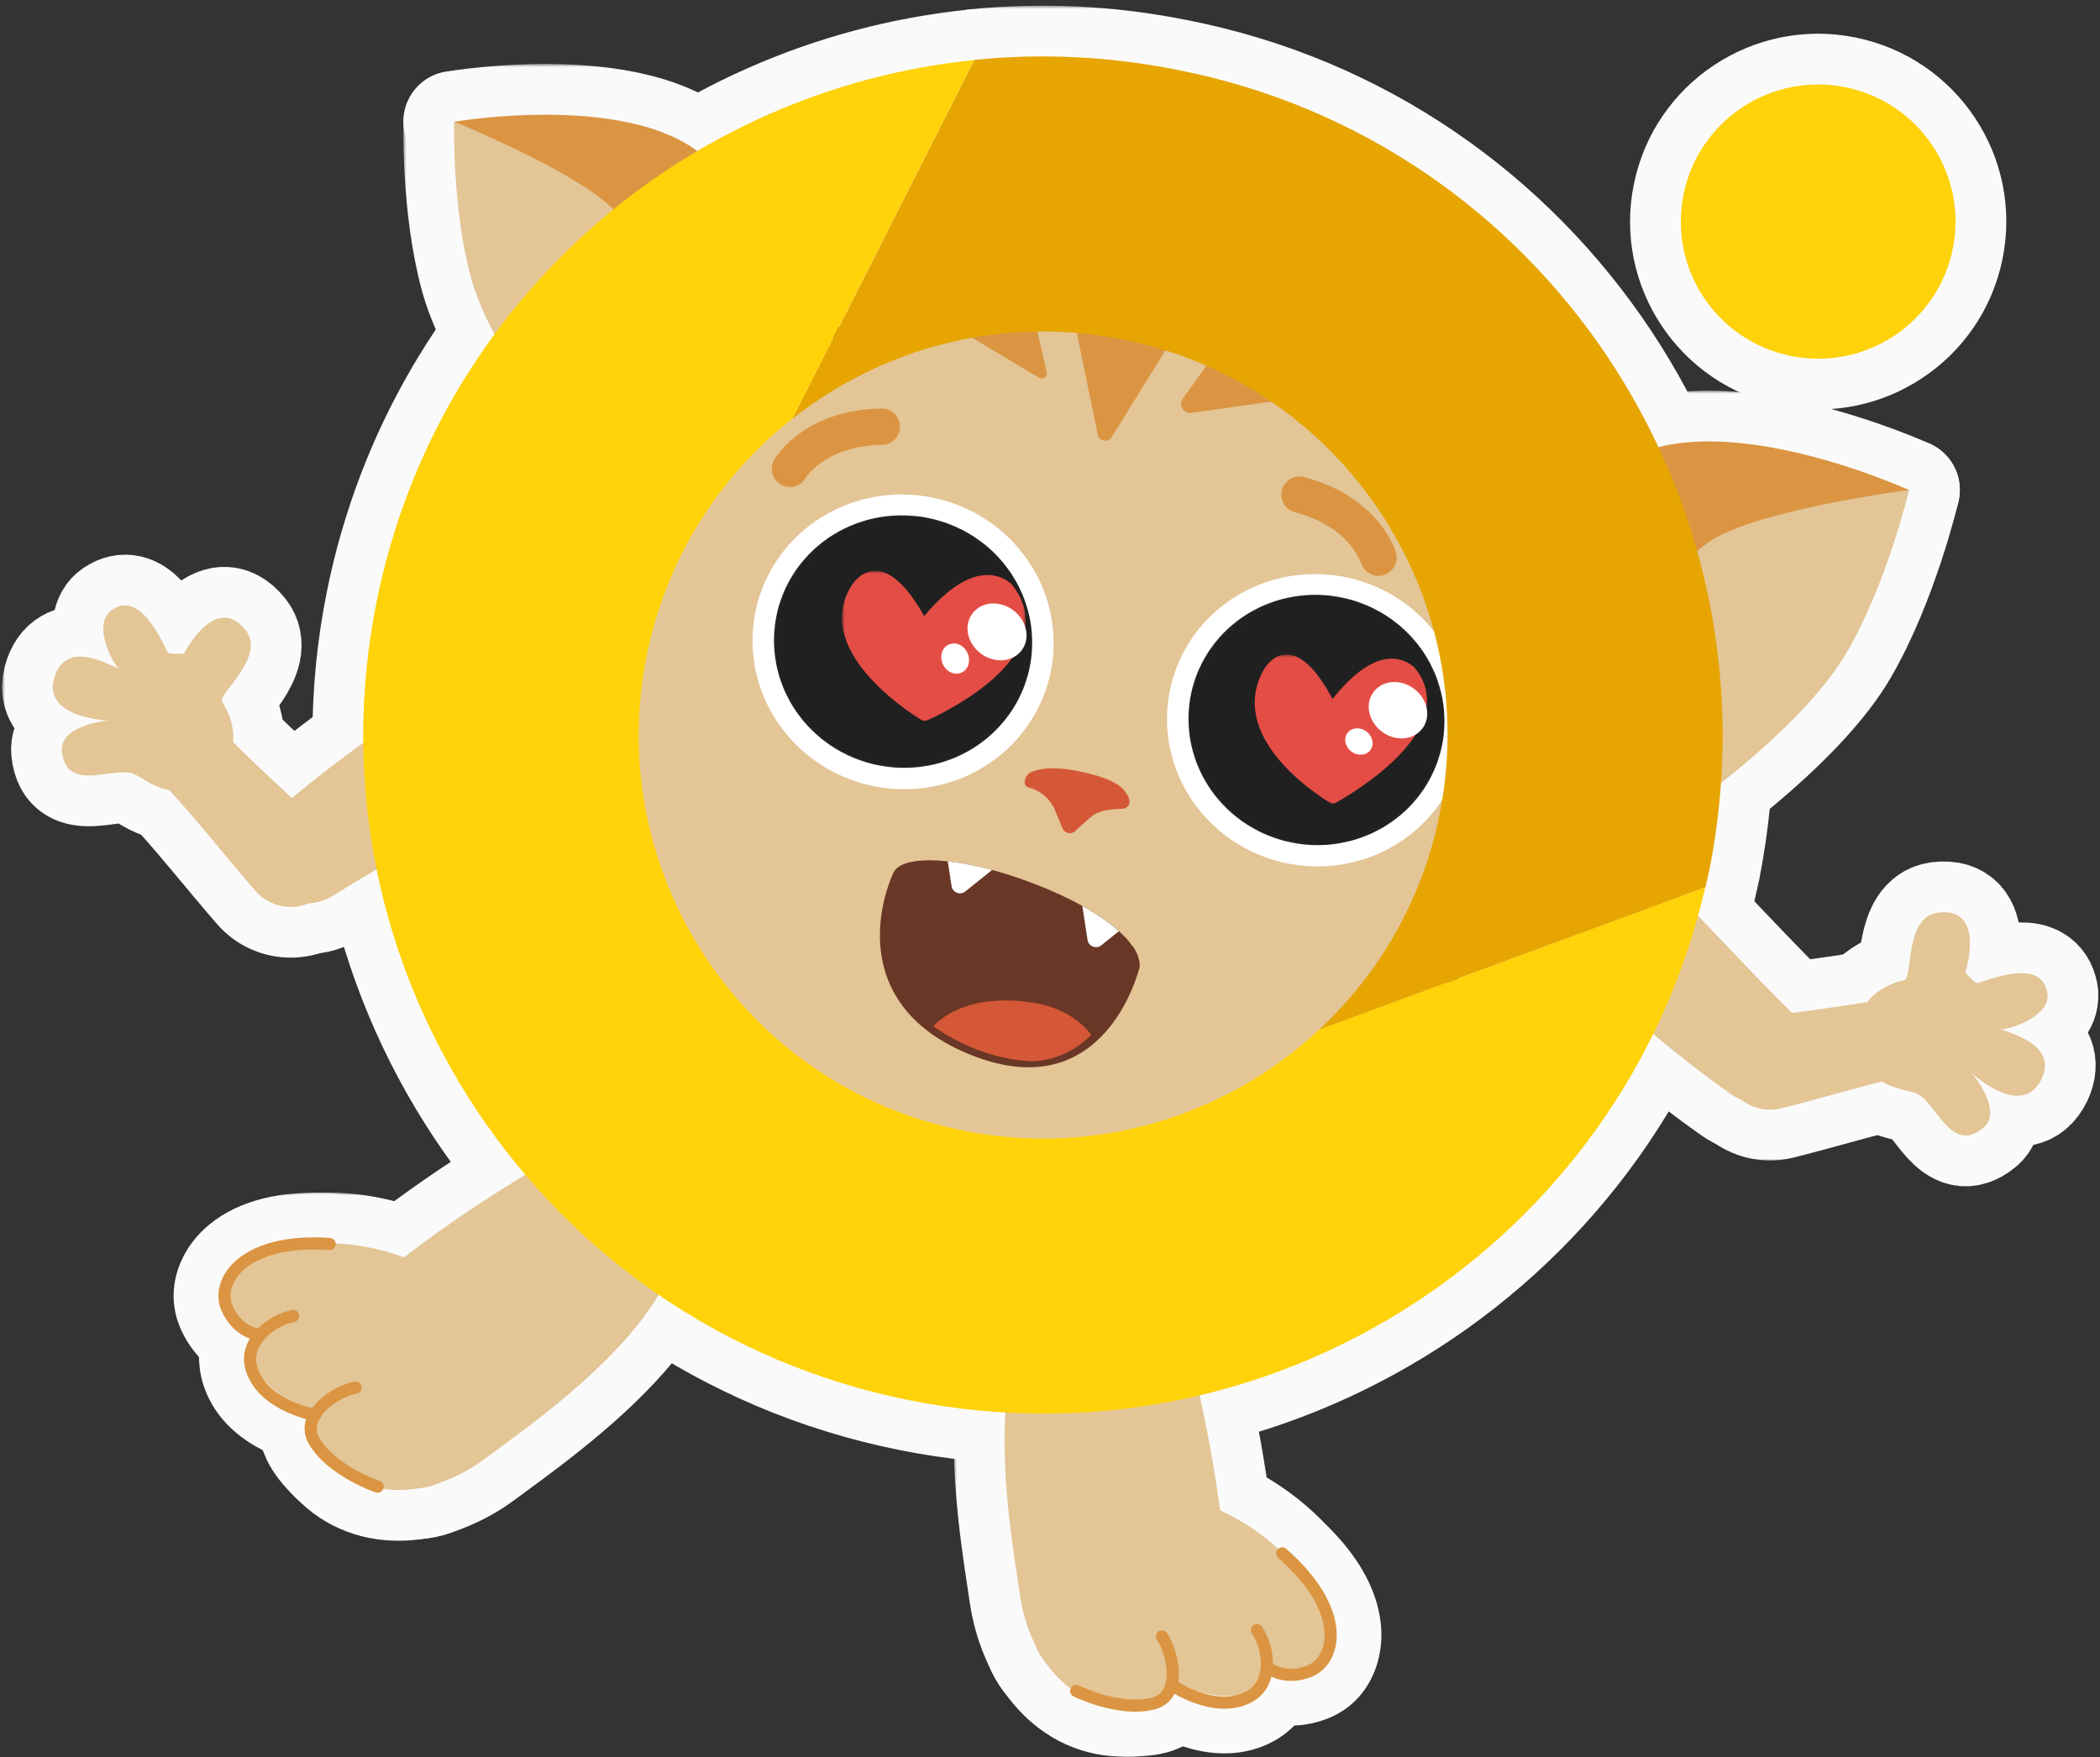 <?xml version="1.0" encoding="UTF-8"?> <svg xmlns="http://www.w3.org/2000/svg" width="331" height="277" viewBox="0 0 331 277" fill="none"><rect x="0" y="0" width="331" height="277" fill="#333333" stroke="none"/><mask id="path-1-outside-1_2066_24952" maskUnits="userSpaceOnUse" x="31.209" y="97.664" width="67" height="53" fill="black"><rect fill="white" x="31.209" y="97.664" width="67" height="53"></rect><path fill-rule="evenodd" clip-rule="evenodd" d="M52.516 141.193C61.043 135.819 73.743 128.867 77.532 126.287C78.984 125.295 92.424 118.246 89.073 110.805C85.03 101.837 73.257 106.519 66.938 110.479C60.546 114.488 50.27 121.94 42.851 128.529C38.74 132.182 39.554 138.807 44.409 141.393C44.455 141.418 44.501 141.443 44.547 141.466C47.062 142.809 50.105 142.714 52.518 141.195L52.516 141.193Z"></path></mask><path fill-rule="evenodd" clip-rule="evenodd" d="M52.516 141.193C61.043 135.819 73.743 128.867 77.532 126.287C78.984 125.295 92.424 118.246 89.073 110.805C85.03 101.837 73.257 106.519 66.938 110.479C60.546 114.488 50.27 121.94 42.851 128.529C38.74 132.182 39.554 138.807 44.409 141.393C44.455 141.418 44.501 141.443 44.547 141.466C47.062 142.809 50.105 142.714 52.518 141.195L52.516 141.193Z" fill="#E3C596"></path><path fill-rule="evenodd" clip-rule="evenodd" d="M52.516 141.193C61.043 135.819 73.743 128.867 77.532 126.287C78.984 125.295 92.424 118.246 89.073 110.805C85.03 101.837 73.257 106.519 66.938 110.479C60.546 114.488 50.27 121.94 42.851 128.529C38.74 132.182 39.554 138.807 44.409 141.393C44.455 141.418 44.501 141.443 44.547 141.466C47.062 142.809 50.105 142.714 52.518 141.195L52.516 141.193Z" stroke="#FAFAFA" stroke-width="16" stroke-linecap="round" stroke-linejoin="round" mask="url(#path-1-outside-1_2066_24952)"></path><mask id="path-2-outside-2_2066_24952" maskUnits="userSpaceOnUse" x="232.473" y="122.463" width="61" height="60" fill="black"><rect fill="white" x="232.473" y="122.463" width="61" height="60"></rect><path fill-rule="evenodd" clip-rule="evenodd" d="M285.077 167.855C285.064 167.905 285.051 167.957 285.037 168.006C283.642 173.321 277.374 175.645 272.863 172.498C264.724 166.819 255.084 158.564 249.695 153.286C244.374 148.065 237.083 137.714 244.888 131.713C251.362 126.734 261.344 138.155 262.648 139.336C266.041 142.416 275.755 153.141 282.965 160.179C285.005 162.171 285.802 165.102 285.075 167.857L285.077 167.855Z"></path></mask><path fill-rule="evenodd" clip-rule="evenodd" d="M285.077 167.855C285.064 167.905 285.051 167.957 285.037 168.006C283.642 173.321 277.374 175.645 272.863 172.498C264.724 166.819 255.084 158.564 249.695 153.286C244.374 148.065 237.083 137.714 244.888 131.713C251.362 126.734 261.344 138.155 262.648 139.336C266.041 142.416 275.755 153.141 282.965 160.179C285.005 162.171 285.802 165.102 285.075 167.857L285.077 167.855Z" fill="#E3C596"></path><path fill-rule="evenodd" clip-rule="evenodd" d="M285.077 167.855C285.064 167.905 285.051 167.957 285.037 168.006C283.642 173.321 277.374 175.645 272.863 172.498C264.724 166.819 255.084 158.564 249.695 153.286C244.374 148.065 237.083 137.714 244.888 131.713C251.362 126.734 261.344 138.155 262.648 139.336C266.041 142.416 275.755 153.141 282.965 160.179C285.005 162.171 285.802 165.102 285.075 167.857L285.077 167.855Z" stroke="#FAFAFA" stroke-width="16" stroke-linecap="round" stroke-linejoin="round" mask="url(#path-2-outside-2_2066_24952)"></path><mask id="path-3-outside-3_2066_24952" maskUnits="userSpaceOnUse" x="81.221" y="35.977" width="165" height="166" fill="black"><rect fill="white" x="81.221" y="35.977" width="165" height="166"></rect><path fill-rule="evenodd" clip-rule="evenodd" d="M169.61 45.185C210.208 48.215 240.724 83.594 237.633 124.697C234.542 165.801 199.081 196.253 158.481 193.234C117.881 190.215 87.362 154.824 90.434 113.72C93.504 72.618 129.012 42.158 169.61 45.185Z"></path></mask><path fill-rule="evenodd" clip-rule="evenodd" d="M169.61 45.185C210.208 48.215 240.724 83.594 237.633 124.697C234.542 165.801 199.081 196.253 158.481 193.234C117.881 190.215 87.362 154.824 90.434 113.72C93.504 72.618 129.012 42.158 169.61 45.185Z" fill="#E3C596"></path><path fill-rule="evenodd" clip-rule="evenodd" d="M169.61 45.185C210.208 48.215 240.724 83.594 237.633 124.697C234.542 165.801 199.081 196.253 158.481 193.234C117.881 190.215 87.362 154.824 90.434 113.72C93.504 72.618 129.012 42.158 169.61 45.185Z" stroke="#FAFAFA" stroke-width="16" stroke-linecap="round" stroke-linejoin="round" mask="url(#path-3-outside-3_2066_24952)"></path><mask id="path-4-outside-4_2066_24952" maskUnits="userSpaceOnUse" x="274.648" y="127.932" width="67.178" height="67.171" fill="black"><rect fill="white" x="274.648" y="127.932" width="67.178" height="67.171"></rect><path fill-rule="evenodd" clip-rule="evenodd" d="M292.868 162.803C293.082 171.383 299.569 171.491 301.914 172.317C305.168 173.47 307.378 182.13 312.595 177.813C315.839 175.13 310.832 169.203 310.832 169.203C310.832 169.203 318.714 176.535 321.783 170.1C324.351 164.689 316.925 162.929 315.418 162.257C316.773 162.295 323.423 160.189 322.684 156.413C321.763 151.721 315.768 153.59 311.815 154.957C311.268 155.143 309.778 153.298 309.778 153.298C309.778 153.298 313.089 142.96 305.498 143.864C300.193 144.496 301.516 154.064 300.176 154.494C299.813 154.62 292.696 155.894 292.869 162.804L292.868 162.803Z"></path></mask><path fill-rule="evenodd" clip-rule="evenodd" d="M292.868 162.803C293.082 171.383 299.569 171.491 301.914 172.317C305.168 173.47 307.378 182.13 312.595 177.813C315.839 175.13 310.832 169.203 310.832 169.203C310.832 169.203 318.714 176.535 321.783 170.1C324.351 164.689 316.925 162.929 315.418 162.257C316.773 162.295 323.423 160.189 322.684 156.413C321.763 151.721 315.768 153.59 311.815 154.957C311.268 155.143 309.778 153.298 309.778 153.298C309.778 153.298 313.089 142.96 305.498 143.864C300.193 144.496 301.516 154.064 300.176 154.494C299.813 154.62 292.696 155.894 292.869 162.804L292.868 162.803Z" fill="#E3C596"></path><path fill-rule="evenodd" clip-rule="evenodd" d="M292.868 162.803C293.082 171.383 299.569 171.491 301.914 172.317C305.168 173.47 307.378 182.13 312.595 177.813C315.839 175.13 310.832 169.203 310.832 169.203C310.832 169.203 318.714 176.535 321.783 170.1C324.351 164.689 316.925 162.929 315.418 162.257C316.773 162.295 323.423 160.189 322.684 156.413C321.763 151.721 315.768 153.59 311.815 154.957C311.268 155.143 309.778 153.298 309.778 153.298C309.778 153.298 313.089 142.96 305.498 143.864C300.193 144.496 301.516 154.064 300.176 154.494C299.813 154.62 292.696 155.894 292.869 162.804L292.868 162.803Z" stroke="#FAFAFA" stroke-width="16" stroke-linecap="round" stroke-linejoin="round" mask="url(#path-4-outside-4_2066_24952)"></path><mask id="path-5-outside-5_2066_24952" maskUnits="userSpaceOnUse" x="262.641" y="149.133" width="51" height="34" fill="black"><rect fill="white" x="262.641" y="149.133" width="51" height="34"></rect><path fill-rule="evenodd" clip-rule="evenodd" d="M271.679 168.33C272.134 172.799 276.46 175.807 280.822 174.709C288.047 172.891 295.892 170.461 302.584 169.118C304.589 168.715 305.767 165.779 305.281 162.771C304.727 159.315 300.283 156.85 298.832 157.159C293.923 158.159 285.503 159.287 278.01 160.306C274.078 160.84 271.277 164.389 271.679 168.332V168.33Z"></path></mask><path fill-rule="evenodd" clip-rule="evenodd" d="M271.679 168.33C272.134 172.799 276.46 175.807 280.822 174.709C288.047 172.891 295.892 170.461 302.584 169.118C304.589 168.715 305.767 165.779 305.281 162.771C304.727 159.315 300.283 156.85 298.832 157.159C293.923 158.159 285.503 159.287 278.01 160.306C274.078 160.84 271.277 164.389 271.679 168.332V168.33Z" fill="#E3C596"></path><path fill-rule="evenodd" clip-rule="evenodd" d="M271.679 168.33C272.134 172.799 276.46 175.807 280.822 174.709C288.047 172.891 295.892 170.461 302.584 169.118C304.589 168.715 305.767 165.779 305.281 162.771C304.727 159.315 300.283 156.85 298.832 157.159C293.923 158.159 285.503 159.287 278.01 160.306C274.078 160.84 271.277 164.389 271.679 168.332V168.33Z" stroke="#FAFAFA" stroke-width="16" stroke-linecap="round" stroke-linejoin="round" mask="url(#path-5-outside-5_2066_24952)"></path><mask id="path-6-outside-6_2066_24952" maskUnits="userSpaceOnUse" x="224.172" y="69.249" width="85" height="64" fill="black"><rect fill="white" x="224.172" y="69.249" width="85" height="64"></rect><path fill-rule="evenodd" clip-rule="evenodd" d="M268.873 125.24L233.172 85.502L300.908 77.249C300.908 77.249 297.477 91.859 291.092 102.833C284.708 113.808 268.873 125.24 268.873 125.24Z"></path></mask><path fill-rule="evenodd" clip-rule="evenodd" d="M268.873 125.24L233.172 85.502L300.908 77.249C300.908 77.249 297.477 91.859 291.092 102.833C284.708 113.808 268.873 125.24 268.873 125.24Z" fill="#E3C596"></path><path fill-rule="evenodd" clip-rule="evenodd" d="M268.873 125.24L233.172 85.502L300.908 77.249C300.908 77.249 297.477 91.859 291.092 102.833C284.708 113.808 268.873 125.24 268.873 125.24Z" stroke="#FAFAFA" stroke-width="16" stroke-linecap="round" stroke-linejoin="round" mask="url(#path-6-outside-6_2066_24952)"></path><mask id="path-7-outside-7_2066_24952" maskUnits="userSpaceOnUse" x="150.33" y="191.857" width="52" height="86" fill="black"><rect fill="white" x="150.33" y="191.857" width="52" height="86"></rect><path fill-rule="evenodd" clip-rule="evenodd" d="M176.664 268.912C185.597 269.517 193.864 261.97 194.076 253.035C191.759 231.296 190.423 225.112 186.155 207.569C184.933 203.873 182.353 198.997 173.354 199.987C152.153 203.006 159.059 239.689 160.776 251.505C162.06 260.352 167.711 268.704 176.666 268.912H176.664Z"></path></mask><path fill-rule="evenodd" clip-rule="evenodd" d="M176.664 268.912C185.597 269.517 193.864 261.97 194.076 253.035C191.759 231.296 190.423 225.112 186.155 207.569C184.933 203.873 182.353 198.997 173.354 199.987C152.153 203.006 159.059 239.689 160.776 251.505C162.06 260.352 167.711 268.704 176.666 268.912H176.664Z" fill="#E3C596"></path><path fill-rule="evenodd" clip-rule="evenodd" d="M176.664 268.912C185.597 269.517 193.864 261.97 194.076 253.035C191.759 231.296 190.423 225.112 186.155 207.569C184.933 203.873 182.353 198.997 173.354 199.987C152.153 203.006 159.059 239.689 160.776 251.505C162.06 260.352 167.711 268.704 176.666 268.912H176.664Z" stroke="#FAFAFA" stroke-width="16" stroke-linecap="round" stroke-linejoin="round" mask="url(#path-7-outside-7_2066_24952)"></path><mask id="path-8-outside-8_2066_24952" maskUnits="userSpaceOnUse" x="63.574" y="11.188" width="74" height="66" fill="black"><rect fill="white" x="63.574" y="11.188" width="74" height="66"></rect><path fill-rule="evenodd" clip-rule="evenodd" d="M88.502 68.555L128.929 42.032L71.589 19.189C71.589 19.189 71.209 32.76 74.252 43.832C77.297 54.904 88.501 68.557 88.501 68.557L88.502 68.555Z"></path></mask><path fill-rule="evenodd" clip-rule="evenodd" d="M88.502 68.555L128.929 42.032L71.589 19.189C71.589 19.189 71.209 32.76 74.252 43.832C77.297 54.904 88.501 68.557 88.501 68.557L88.502 68.555Z" fill="#E3C596"></path><path fill-rule="evenodd" clip-rule="evenodd" d="M88.502 68.555L128.929 42.032L71.589 19.189C71.589 19.189 71.209 32.76 74.252 43.832C77.297 54.904 88.501 68.557 88.501 68.557L88.502 68.555Z" stroke="#FAFAFA" stroke-width="16" stroke-linecap="round" stroke-linejoin="round" mask="url(#path-8-outside-8_2066_24952)"></path><mask id="path-9-outside-9_2066_24952" maskUnits="userSpaceOnUse" x="154.576" y="226.866" width="63" height="50" fill="black"><rect fill="white" x="154.576" y="226.866" width="63" height="50"></rect><path fill-rule="evenodd" clip-rule="evenodd" d="M197.221 266.788C192.37 268.255 187.658 266.667 185.454 264.822C185.337 266.503 184.942 268.562 179.599 268.309C175.591 268.118 171.053 266.299 167.61 264.423C164.349 262.645 162.401 259.158 162.589 255.454C162.858 250.087 163.493 242.341 164.932 240.581C170.076 234.282 179.006 234.168 184.716 235.645C202.015 239.129 211.71 254.577 208.763 260.446C207.386 264.108 201.088 263.465 200.199 262.874C200.151 262.841 200.432 265.814 197.221 266.788Z"></path></mask><path fill-rule="evenodd" clip-rule="evenodd" d="M197.221 266.788C192.37 268.255 187.658 266.667 185.454 264.822C185.337 266.503 184.942 268.562 179.599 268.309C175.591 268.118 171.053 266.299 167.61 264.423C164.349 262.645 162.401 259.158 162.589 255.454C162.858 250.087 163.493 242.341 164.932 240.581C170.076 234.282 179.006 234.168 184.716 235.645C202.015 239.129 211.71 254.577 208.763 260.446C207.386 264.108 201.088 263.465 200.199 262.874C200.151 262.841 200.432 265.814 197.221 266.788Z" fill="#E3C596"></path><path fill-rule="evenodd" clip-rule="evenodd" d="M197.221 266.788C192.37 268.255 187.658 266.667 185.454 264.822C185.337 266.503 184.942 268.562 179.599 268.309C175.591 268.118 171.053 266.299 167.61 264.423C164.349 262.645 162.401 259.158 162.589 255.454C162.858 250.087 163.493 242.341 164.932 240.581C170.076 234.282 179.006 234.168 184.716 235.645C202.015 239.129 211.71 254.577 208.763 260.446C207.386 264.108 201.088 263.465 200.199 262.874C200.151 262.841 200.432 265.814 197.221 266.788Z" stroke="#FAFAFA" stroke-width="16" stroke-linecap="round" stroke-linejoin="round" mask="url(#path-9-outside-9_2066_24952)"></path><mask id="path-10-outside-10_2066_24952" maskUnits="userSpaceOnUse" x="152.5" y="113.122" width="34" height="27" fill="black"><rect fill="white" x="152.5" y="113.122" width="34" height="27"></rect><path fill-rule="evenodd" clip-rule="evenodd" d="M162.095 124.133C163.983 124.595 165.539 125.926 166.283 127.72L167.485 130.621C167.655 130.972 167.965 131.214 168.315 131.308C168.5 131.357 168.693 131.361 168.879 131.321C169.135 131.268 169.362 131.128 169.546 130.943L171.557 129.109C173.025 127.772 174.355 127.606 176.984 127.484C177.106 127.503 177.23 127.482 177.337 127.421L177.345 127.417C178.364 126.854 178.195 125.917 177.278 124.705C176.36 123.493 174.271 122.509 170.743 121.73C165.532 120.581 163.54 121.354 162.617 121.675C161.693 121.995 160.923 123.707 162.091 124.129L162.095 124.133Z"></path></mask><path fill-rule="evenodd" clip-rule="evenodd" d="M162.095 124.133C163.983 124.595 165.539 125.926 166.283 127.72L167.485 130.621C167.655 130.972 167.965 131.214 168.315 131.308C168.5 131.357 168.693 131.361 168.879 131.321C169.135 131.268 169.362 131.128 169.546 130.943L171.557 129.109C173.025 127.772 174.355 127.606 176.984 127.484C177.106 127.503 177.23 127.482 177.337 127.421L177.345 127.417C178.364 126.854 178.195 125.917 177.278 124.705C176.36 123.493 174.271 122.509 170.743 121.73C165.532 120.581 163.54 121.354 162.617 121.675C161.693 121.995 160.923 123.707 162.091 124.129L162.095 124.133Z" fill="#D45837"></path><path fill-rule="evenodd" clip-rule="evenodd" d="M162.095 124.133C163.983 124.595 165.539 125.926 166.283 127.72L167.485 130.621C167.655 130.972 167.965 131.214 168.315 131.308C168.5 131.357 168.693 131.361 168.879 131.321C169.135 131.268 169.362 131.128 169.546 130.943L171.557 129.109C173.025 127.772 174.355 127.606 176.984 127.484C177.106 127.503 177.23 127.482 177.337 127.421L177.345 127.417C178.364 126.854 178.195 125.917 177.278 124.705C176.36 123.493 174.271 122.509 170.743 121.73C165.532 120.581 163.54 121.354 162.617 121.675C161.693 121.995 160.923 123.707 162.091 124.129L162.095 124.133Z" stroke="#FAFAFA" stroke-width="16" stroke-linecap="round" stroke-linejoin="round" mask="url(#path-10-outside-10_2066_24952)"></path><mask id="path-11-outside-11_2066_24952" maskUnits="userSpaceOnUse" x="129.693" y="127.622" width="58" height="49" fill="black"><rect fill="white" x="129.693" y="127.622" width="58" height="49"></rect><path fill-rule="evenodd" clip-rule="evenodd" d="M152.045 165.889C135.572 158.726 137.826 144.441 140.748 137.733C141.404 136.227 143.308 135.922 144.273 135.762C144.273 135.762 150.549 134.544 162.947 139.298C175.345 144.051 178.284 148.883 178.284 148.883C179.397 150.037 179.844 152.047 179.567 152.707C177.696 159.222 170.65 173.981 152.045 165.889Z"></path></mask><path fill-rule="evenodd" clip-rule="evenodd" d="M152.045 165.889C135.572 158.726 137.826 144.441 140.748 137.733C141.404 136.227 143.308 135.922 144.273 135.762C144.273 135.762 150.549 134.544 162.947 139.298C175.345 144.051 178.284 148.883 178.284 148.883C179.397 150.037 179.844 152.047 179.567 152.707C177.696 159.222 170.65 173.981 152.045 165.889Z" fill="#6A3625"></path><path fill-rule="evenodd" clip-rule="evenodd" d="M152.045 165.889C135.572 158.726 137.826 144.441 140.748 137.733C141.404 136.227 143.308 135.922 144.273 135.762C144.273 135.762 150.549 134.544 162.947 139.298C175.345 144.051 178.284 148.883 178.284 148.883C179.397 150.037 179.844 152.047 179.567 152.707C177.696 159.222 170.65 173.981 152.045 165.889Z" stroke="#FAFAFA" stroke-width="16" stroke-linecap="round" stroke-linejoin="round" mask="url(#path-11-outside-11_2066_24952)"></path><mask id="path-12-outside-12_2066_24952" maskUnits="userSpaceOnUse" x="139.137" y="149.715" width="41" height="26" fill="black"><rect fill="white" x="139.137" y="149.715" width="41" height="26"></rect><path fill-rule="evenodd" clip-rule="evenodd" d="M147.137 161.777C147.137 161.777 151.554 156.176 163.168 158.128C169.44 159.183 171.982 163.135 171.982 163.135C171.982 163.135 168.555 167.053 162.865 167.307C153.809 167.028 147.137 161.777 147.137 161.777Z"></path></mask><path fill-rule="evenodd" clip-rule="evenodd" d="M147.137 161.777C147.137 161.777 151.554 156.176 163.168 158.128C169.44 159.183 171.982 163.135 171.982 163.135C171.982 163.135 168.555 167.053 162.865 167.307C153.809 167.028 147.137 161.777 147.137 161.777Z" fill="#D45837"></path><path fill-rule="evenodd" clip-rule="evenodd" d="M147.137 161.777C147.137 161.777 151.554 156.176 163.168 158.128C169.44 159.183 171.982 163.135 171.982 163.135C171.982 163.135 168.555 167.053 162.865 167.307C153.809 167.028 147.137 161.777 147.137 161.777Z" stroke="#FAFAFA" stroke-width="16" stroke-linecap="round" stroke-linejoin="round" mask="url(#path-12-outside-12_2066_24952)"></path><mask id="path-13-outside-13_2066_24952" maskUnits="userSpaceOnUse" x="239.213" y="61.584" width="70" height="55" fill="black"><rect fill="white" x="239.213" y="61.584" width="70" height="55"></rect><path fill-rule="evenodd" clip-rule="evenodd" d="M254.405 73.767C268.899 62.632 300.906 77.251 300.906 77.251C300.906 77.251 278.426 80.106 270.176 84.93C261.928 89.756 251.813 107.774 251.813 107.774C251.813 107.774 239.908 84.902 254.403 73.767H254.405Z"></path></mask><path fill-rule="evenodd" clip-rule="evenodd" d="M254.405 73.767C268.899 62.632 300.906 77.251 300.906 77.251C300.906 77.251 278.426 80.106 270.176 84.93C261.928 89.756 251.813 107.774 251.813 107.774C251.813 107.774 239.908 84.902 254.403 73.767H254.405Z" fill="#DB9542"></path><path fill-rule="evenodd" clip-rule="evenodd" d="M254.405 73.767C268.899 62.632 300.906 77.251 300.906 77.251C300.906 77.251 278.426 80.106 270.176 84.93C261.928 89.756 251.813 107.774 251.813 107.774C251.813 107.774 239.908 84.902 254.403 73.767H254.405Z" stroke="#FAFAFA" stroke-width="16" stroke-linecap="round" stroke-linejoin="round" mask="url(#path-13-outside-13_2066_24952)"></path><mask id="path-14-outside-14_2066_24952" maskUnits="userSpaceOnUse" x="62.582" y="10.083" width="62" height="56" fill="black"><rect fill="white" x="62.582" y="10.083" width="62" height="56"></rect><path fill-rule="evenodd" clip-rule="evenodd" d="M113.064 26.869C102.963 13.784 71.582 19.19 71.582 19.19C71.582 19.19 90.584 26.872 96.684 32.996C102.782 39.12 107.459 57.214 107.459 57.214C107.459 57.214 123.166 39.953 113.065 26.87L113.064 26.869Z"></path></mask><path fill-rule="evenodd" clip-rule="evenodd" d="M113.064 26.869C102.963 13.784 71.582 19.19 71.582 19.19C71.582 19.19 90.584 26.872 96.684 32.996C102.782 39.12 107.459 57.214 107.459 57.214C107.459 57.214 123.166 39.953 113.065 26.87L113.064 26.869Z" fill="#DB9542"></path><path fill-rule="evenodd" clip-rule="evenodd" d="M113.064 26.869C102.963 13.784 71.582 19.19 71.582 19.19C71.582 19.19 90.584 26.872 96.684 32.996C102.782 39.12 107.459 57.214 107.459 57.214C107.459 57.214 123.166 39.953 113.065 26.87L113.064 26.869Z" stroke="#FAFAFA" stroke-width="16" stroke-linecap="round" stroke-linejoin="round" mask="url(#path-14-outside-14_2066_24952)"></path><mask id="path-15-outside-15_2066_24952" maskUnits="userSpaceOnUse" x="160.621" y="248.979" width="33" height="28" fill="black"><rect fill="white" x="160.621" y="248.979" width="33" height="28"></rect><path fill-rule="evenodd" clip-rule="evenodd" d="M169.621 266.571C169.621 266.571 176.504 269.959 181.824 268.535C186.318 267.333 184.97 260.656 183.143 257.979"></path></mask><path d="M173.153 259.393C169.189 257.443 164.394 259.075 162.443 263.039C160.492 267.004 162.125 271.799 166.089 273.749L173.153 259.393ZM181.824 268.535L179.757 260.807L179.756 260.807L181.824 268.535ZM189.751 253.469C187.26 249.819 182.282 248.88 178.633 251.371C174.984 253.862 174.045 258.839 176.535 262.489L189.751 253.469ZM169.621 266.571C166.089 273.749 166.091 273.75 166.092 273.751C166.093 273.751 166.095 273.752 166.096 273.753C166.098 273.754 166.101 273.755 166.103 273.757C166.109 273.759 166.115 273.762 166.121 273.765C166.133 273.771 166.147 273.778 166.163 273.786C166.195 273.801 166.234 273.819 166.279 273.841C166.37 273.884 166.488 273.939 166.63 274.003C166.915 274.132 167.302 274.301 167.774 274.492C168.709 274.872 170.024 275.357 171.568 275.79C174.386 276.58 179.132 277.537 183.892 276.263L179.756 260.807C179.197 260.957 177.841 260.932 175.887 260.384C175.046 260.148 174.307 259.876 173.785 259.665C173.529 259.561 173.337 259.476 173.224 259.425C173.168 259.4 173.133 259.383 173.12 259.377C173.114 259.374 173.113 259.374 173.119 259.377C173.122 259.378 173.126 259.38 173.131 259.383C173.134 259.384 173.138 259.386 173.141 259.388C173.143 259.388 173.145 259.389 173.147 259.39C173.148 259.391 173.15 259.392 173.15 259.392C173.152 259.393 173.153 259.393 169.621 266.571ZM183.892 276.263C187.121 275.399 189.618 273.374 191.133 270.717C192.519 268.285 192.857 265.747 192.854 263.797C192.848 260.069 191.586 256.158 189.751 253.469L176.535 262.489C176.441 262.35 176.557 262.497 176.691 262.933C176.816 263.341 176.854 263.673 176.854 263.823C176.854 264.027 176.801 263.551 177.233 262.793C177.47 262.378 177.831 261.923 178.337 261.53C178.845 261.134 179.356 260.914 179.757 260.807L183.892 276.263Z" fill="#FAFAFA" mask="url(#path-15-outside-15_2066_24952)"></path><mask id="path-17-outside-16_2066_24952" maskUnits="userSpaceOnUse" x="175.592" y="247.972" width="33" height="29" fill="black"><rect fill="white" x="175.592" y="247.972" width="33" height="29"></rect><path fill-rule="evenodd" clip-rule="evenodd" d="M184.592 265.565C184.592 265.565 191.381 270.337 196.795 267.528C200.922 265.387 199.941 259.649 198.114 256.972"></path></mask><path d="M189.192 259.02C185.578 256.479 180.588 257.349 178.047 260.964C175.506 264.579 176.377 269.569 179.991 272.109L189.192 259.02ZM196.795 267.528L193.111 260.427L193.11 260.427L196.795 267.528ZM204.721 252.462C202.231 248.812 197.253 247.873 193.604 250.364C189.954 252.855 189.015 257.832 191.506 261.482L204.721 252.462ZM184.592 265.565C179.991 272.109 179.993 272.111 179.996 272.112C179.996 272.113 179.998 272.114 180 272.116C180.003 272.118 180.006 272.12 180.009 272.122C180.016 272.127 180.023 272.131 180.03 272.137C180.045 272.147 180.061 272.158 180.08 272.171C180.116 272.196 180.16 272.226 180.211 272.26C180.312 272.328 180.441 272.413 180.596 272.511C180.904 272.708 181.322 272.963 181.831 273.248C182.832 273.808 184.268 274.529 185.989 275.14C189.146 276.259 194.844 277.553 200.479 274.629L193.11 260.427C193.333 260.312 192.929 260.624 191.337 260.06C190.684 259.828 190.085 259.532 189.644 259.285C189.432 259.166 189.276 259.07 189.193 259.017C189.151 258.991 189.129 258.976 189.128 258.975C189.128 258.975 189.133 258.978 189.143 258.986C189.149 258.989 189.155 258.994 189.163 259C189.168 259.002 189.172 259.005 189.177 259.009C189.179 259.01 189.182 259.012 189.184 259.014C189.186 259.015 189.188 259.016 189.188 259.017C189.19 259.018 189.192 259.02 184.592 265.565ZM200.479 274.629C205.917 271.808 207.603 266.588 207.685 262.617C207.763 258.888 206.559 255.154 204.721 252.462L191.506 261.482C191.437 261.38 191.514 261.472 191.596 261.749C191.675 262.01 191.69 262.211 191.689 262.285C191.687 262.364 191.675 262.095 191.907 261.65C192.029 261.417 192.203 261.166 192.435 260.932C192.67 260.696 192.91 260.531 193.111 260.427L200.479 274.629Z" fill="#FAFAFA" mask="url(#path-17-outside-16_2066_24952)"></path><mask id="path-19-outside-17_2066_24952" maskUnits="userSpaceOnUse" x="191.371" y="235.883" width="27" height="37" fill="black"><rect fill="white" x="191.371" y="235.883" width="27" height="37"></rect><path fill-rule="evenodd" clip-rule="evenodd" d="M200.371 263.214C200.371 263.214 202.768 264.866 206.345 263.467C210.676 261.775 212.364 253.825 202.097 244.883"></path></mask><path d="M204.912 256.627C201.274 254.119 196.292 255.035 193.785 258.673C191.277 262.31 192.193 267.292 195.83 269.8L204.912 256.627ZM206.345 263.467L203.433 256.016L203.431 256.017L206.345 263.467ZM207.351 238.85C204.02 235.948 198.966 236.297 196.065 239.629C193.163 242.96 193.511 248.014 196.843 250.915L207.351 238.85ZM200.371 263.214C195.83 269.8 195.834 269.802 195.837 269.805C195.839 269.806 195.842 269.808 195.845 269.81C195.849 269.813 195.854 269.816 195.859 269.82C195.869 269.826 195.879 269.833 195.889 269.84C195.909 269.854 195.931 269.868 195.953 269.883C195.997 269.912 196.044 269.943 196.095 269.975C196.196 270.04 196.311 270.111 196.44 270.186C196.696 270.336 197.008 270.505 197.374 270.678C198.101 271.024 199.066 271.398 200.24 271.665C202.658 272.216 205.804 272.269 209.258 270.918L203.431 256.017C203.308 256.065 203.467 255.991 203.793 256.065C203.921 256.094 204.063 256.143 204.229 256.222C204.314 256.262 204.411 256.313 204.522 256.378C204.578 256.41 204.638 256.447 204.703 256.488C204.735 256.509 204.769 256.531 204.803 256.554C204.821 256.565 204.839 256.577 204.857 256.589C204.866 256.596 204.875 256.602 204.884 256.608C204.889 256.611 204.893 256.614 204.898 256.618C204.9 256.619 204.904 256.622 204.905 256.622C204.908 256.625 204.912 256.627 200.371 263.214ZM209.256 270.919C215.421 268.51 218.248 262.237 217.658 256.126C217.076 250.087 213.416 244.133 207.351 238.85L196.843 250.915C201.045 254.575 201.675 257.066 201.732 257.662C201.782 258.184 201.6 256.732 203.433 256.016L209.256 270.919Z" fill="#FAFAFA" mask="url(#path-19-outside-17_2066_24952)"></path><mask id="path-21-outside-18_2066_24952" maskUnits="userSpaceOnUse" x="39.473" y="171.488" width="76" height="72" fill="black"><rect fill="white" x="39.473" y="171.488" width="76" height="72"></rect><path fill-rule="evenodd" clip-rule="evenodd" d="M76.425 229.963C86.016 222.828 116.903 201.795 104.066 184.682C98.41 177.625 93.13 179.245 89.647 180.993C74.195 190.37 68.865 193.794 51.815 207.514C45.629 213.974 46.119 225.147 52.859 231.032C59.333 237.213 69.246 235.304 76.425 229.963Z"></path></mask><path fill-rule="evenodd" clip-rule="evenodd" d="M76.425 229.963C86.016 222.828 116.903 201.795 104.066 184.682C98.41 177.625 93.13 179.245 89.647 180.993C74.195 190.37 68.865 193.794 51.815 207.514C45.629 213.974 46.119 225.147 52.859 231.032C59.333 237.213 69.246 235.304 76.425 229.963Z" fill="#E3C596"></path><path fill-rule="evenodd" clip-rule="evenodd" d="M76.425 229.963C86.016 222.828 116.903 201.795 104.066 184.682C98.41 177.625 93.13 179.245 89.647 180.993C74.195 190.37 68.865 193.794 51.815 207.514C45.629 213.974 46.119 225.147 52.859 231.032C59.333 237.213 69.246 235.304 76.425 229.963Z" stroke="#FAFAFA" stroke-width="16" stroke-linecap="round" stroke-linejoin="round" mask="url(#path-21-outside-18_2066_24952)"></path><mask id="path-22-outside-19_2066_24952" maskUnits="userSpaceOnUse" x="26.865" y="187.993" width="63" height="55" fill="black"><rect fill="white" x="26.865" y="187.993" width="63" height="55"></rect><path fill-rule="evenodd" clip-rule="evenodd" d="M40.52 210.14C39.474 209.93 34.567 205.932 36.192 202.375C38.272 196.146 56.072 192.082 70.763 201.844C75.846 204.835 82.074 211.227 81.24 219.311C81.011 221.572 75.969 227.492 72.352 231.474C69.857 234.222 66.01 235.31 62.445 234.262C58.683 233.155 54.187 231.234 51.22 228.535C47.267 224.94 48.447 223.206 49.557 221.937C46.69 221.683 42.236 219.477 39.851 215.01C38.27 212.054 40.577 210.151 40.522 210.14H40.52Z"></path></mask><path fill-rule="evenodd" clip-rule="evenodd" d="M40.52 210.14C39.474 209.93 34.567 205.932 36.192 202.375C38.272 196.146 56.072 192.082 70.763 201.844C75.846 204.835 82.074 211.227 81.24 219.311C81.011 221.572 75.969 227.492 72.352 231.474C69.857 234.222 66.01 235.31 62.445 234.262C58.683 233.155 54.187 231.234 51.22 228.535C47.267 224.94 48.447 223.206 49.557 221.937C46.69 221.683 42.236 219.477 39.851 215.01C38.27 212.054 40.577 210.151 40.522 210.14H40.52Z" fill="#E3C596"></path><path fill-rule="evenodd" clip-rule="evenodd" d="M40.52 210.14C39.474 209.93 34.567 205.932 36.192 202.375C38.272 196.146 56.072 192.082 70.763 201.844C75.846 204.835 82.074 211.227 81.24 219.311C81.011 221.572 75.969 227.492 72.352 231.474C69.857 234.222 66.01 235.31 62.445 234.262C58.683 233.155 54.187 231.234 51.22 228.535C47.267 224.94 48.447 223.206 49.557 221.937C46.69 221.683 42.236 219.477 39.851 215.01C38.27 212.054 40.577 210.151 40.522 210.14H40.52Z" stroke="#FAFAFA" stroke-width="16" stroke-linecap="round" stroke-linejoin="round" mask="url(#path-22-outside-19_2066_24952)"></path><mask id="path-23-outside-20_2066_24952" maskUnits="userSpaceOnUse" x="40.959" y="209.748" width="27" height="33" fill="black"><rect fill="white" x="40.959" y="209.748" width="27" height="33"></rect><path fill-rule="evenodd" clip-rule="evenodd" d="M59.514 234.371C59.514 234.371 52.251 231.902 49.502 227.137C47.179 223.112 52.866 219.347 56.053 218.748"></path></mask><path d="M56.939 241.945C61.123 243.367 65.666 241.129 67.088 236.946C68.511 232.763 66.272 228.219 62.089 226.797L56.939 241.945ZM49.502 227.137L56.431 223.139L56.431 223.138L49.502 227.137ZM57.531 226.61C61.873 225.794 64.731 221.612 63.915 217.27C63.098 212.927 58.916 210.069 54.574 210.886L57.531 226.61ZM59.514 234.371C62.089 226.797 62.091 226.797 62.093 226.798C62.093 226.798 62.095 226.799 62.096 226.799C62.098 226.8 62.1 226.8 62.102 226.801C62.106 226.802 62.109 226.804 62.112 226.805C62.118 226.807 62.123 226.808 62.125 226.809C62.131 226.811 62.13 226.811 62.124 226.809C62.111 226.804 62.074 226.791 62.016 226.769C61.901 226.725 61.705 226.649 61.451 226.542C60.932 226.323 60.218 225.993 59.456 225.566C57.688 224.572 56.717 223.634 56.431 223.139L42.572 231.134C45.036 235.405 49.071 238.083 51.621 239.516C53.019 240.301 54.292 240.887 55.222 241.28C55.691 241.478 56.085 241.632 56.377 241.742C56.524 241.797 56.646 241.842 56.74 241.876C56.788 241.893 56.828 241.907 56.861 241.918C56.878 241.924 56.893 241.929 56.906 241.934C56.912 241.936 56.918 241.938 56.924 241.94C56.927 241.941 56.929 241.942 56.932 241.943C56.933 241.943 56.935 241.944 56.936 241.944C56.938 241.945 56.939 241.945 59.514 234.371ZM56.431 223.138C56.64 223.501 56.846 224.02 56.925 224.663C57.004 225.302 56.936 225.88 56.809 226.342C56.577 227.183 56.202 227.48 56.349 227.334C56.458 227.226 56.721 227.017 57.1 226.816C57.506 226.602 57.695 226.579 57.531 226.61L54.574 210.886C51.376 211.487 47.717 213.357 45.074 215.982C43.691 217.355 42.131 219.386 41.386 222.083C40.572 225.033 40.899 228.235 42.573 231.135L56.431 223.138Z" fill="#FAFAFA" mask="url(#path-23-outside-20_2066_24952)"></path><mask id="path-25-outside-21_2066_24952" maskUnits="userSpaceOnUse" x="30.412" y="198.448" width="28" height="33" fill="black"><rect fill="white" x="30.412" y="198.448" width="28" height="33"></rect><path fill-rule="evenodd" clip-rule="evenodd" d="M49.675 223.071C49.675 223.071 41.496 221.644 39.663 215.837C38.265 211.408 43.027 208.047 46.213 207.448"></path></mask><path d="M48.3 230.952C52.652 231.712 56.796 228.799 57.556 224.447C58.316 220.094 55.403 215.95 51.05 215.19L48.3 230.952ZM39.663 215.837L32.033 218.244L32.034 218.245L39.663 215.837ZM47.692 215.31C52.034 214.494 54.892 210.312 54.075 205.97C53.259 201.628 49.077 198.77 44.735 199.586L47.692 215.31ZM49.675 223.071C51.05 215.19 51.053 215.191 51.055 215.191C51.056 215.191 51.059 215.192 51.06 215.192C51.063 215.193 51.066 215.193 51.069 215.194C51.075 215.195 51.08 215.196 51.085 215.196C51.095 215.198 51.103 215.2 51.109 215.201C51.122 215.203 51.127 215.204 51.127 215.204C51.126 215.204 51.099 215.199 51.051 215.188C50.954 215.167 50.776 215.125 50.542 215.058C50.055 214.921 49.421 214.707 48.795 214.409C47.268 213.681 47.212 213.178 47.291 213.429L32.034 218.245C33.946 224.303 38.897 227.417 41.917 228.855C43.565 229.639 45.091 230.145 46.195 230.457C46.756 230.615 47.231 230.73 47.589 230.809C47.768 230.849 47.919 230.88 48.039 230.903C48.098 230.915 48.15 230.925 48.194 230.933C48.216 230.937 48.236 230.941 48.253 230.944C48.262 230.945 48.27 230.947 48.278 230.948C48.282 230.949 48.286 230.95 48.289 230.95C48.291 230.951 48.294 230.951 48.295 230.951C48.297 230.952 48.3 230.952 49.675 223.071ZM47.292 213.43C47.361 213.648 47.414 213.937 47.412 214.271C47.41 214.603 47.355 214.905 47.276 215.155C47.124 215.635 46.925 215.814 46.982 215.755C47.035 215.7 47.191 215.567 47.433 215.437C47.69 215.3 47.811 215.288 47.692 215.31L44.735 199.586C41.534 200.188 38.042 201.972 35.456 204.658C32.705 207.515 30.188 212.395 32.033 218.244L47.292 213.43Z" fill="#FAFAFA" mask="url(#path-25-outside-21_2066_24952)"></path><mask id="path-27-outside-22_2066_24952" maskUnits="userSpaceOnUse" x="26.38" y="188.014" width="34.005" height="31.006" fill="black"><rect fill="white" x="26.38" y="188.014" width="34.005" height="31.006"></rect><path fill-rule="evenodd" clip-rule="evenodd" d="M40.186 210.273C40.186 210.273 37.321 209.746 35.785 206.23C33.925 201.973 38.368 195.167 51.961 196.106"></path></mask><path d="M38.741 218.141C43.087 218.94 47.257 216.066 48.055 211.72C48.853 207.375 45.977 203.204 41.631 202.405L38.741 218.141ZM35.785 206.23L43.116 203.03L43.116 203.029L35.785 206.23ZM51.412 204.087C55.82 204.391 59.639 201.065 59.942 196.657C60.245 192.25 56.917 188.429 52.51 188.125L51.412 204.087ZM40.186 210.273C41.631 202.405 41.636 202.406 41.64 202.406C41.641 202.407 41.645 202.407 41.648 202.408C41.654 202.409 41.659 202.41 41.664 202.411C41.675 202.413 41.686 202.415 41.697 202.417C41.718 202.421 41.739 202.425 41.76 202.43C41.801 202.438 41.84 202.446 41.877 202.454C41.952 202.471 42.02 202.487 42.082 202.504C42.207 202.536 42.311 202.569 42.399 202.6C42.573 202.662 42.708 202.728 42.819 202.798C43.102 202.976 43.166 203.144 43.116 203.03L28.454 209.431C29.94 212.832 32.204 215.021 34.304 216.342C35.324 216.983 36.271 217.4 37.03 217.671C37.411 217.807 37.751 217.908 38.038 217.983C38.182 218.02 38.313 218.052 38.43 218.078C38.489 218.091 38.544 218.102 38.596 218.113C38.622 218.118 38.647 218.123 38.672 218.128C38.684 218.13 38.695 218.132 38.707 218.134C38.713 218.135 38.719 218.137 38.724 218.138C38.727 218.138 38.731 218.139 38.733 218.139C38.737 218.14 38.741 218.141 40.186 210.273ZM43.116 203.029C43.91 204.846 42.741 205.744 43.156 205.403C43.626 205.017 45.846 203.702 51.412 204.087L52.51 188.125C44.483 187.57 37.685 189.189 33 193.036C28.261 196.927 25.8 203.357 28.455 209.432L43.116 203.029Z" fill="#FAFAFA" mask="url(#path-27-outside-22_2066_24952)"></path><mask id="path-29-outside-23_2066_24952" maskUnits="userSpaceOnUse" x="110.609" y="69.951" width="64" height="63" fill="black"><rect fill="white" x="110.609" y="69.951" width="64" height="63"></rect><path fill-rule="evenodd" clip-rule="evenodd" d="M144.014 78.027C148.697 78.389 153.175 80.101 156.884 82.946C160.592 85.791 163.366 89.644 164.851 94.014C166.338 98.384 166.468 103.078 165.231 107.5C163.993 111.921 161.439 115.873 157.895 118.858C154.349 121.842 149.972 123.72 145.315 124.258C140.659 124.798 135.932 123.968 131.734 121.882C127.536 119.795 124.052 116.539 121.725 112.528C119.401 108.519 118.336 103.933 118.669 99.353C118.883 96.31 119.711 93.344 121.102 90.625C122.494 87.906 124.421 85.486 126.776 83.503C129.131 81.523 131.866 80.019 134.823 79.078C137.782 78.137 140.905 77.781 144.014 78.027Z"></path></mask><path fill-rule="evenodd" clip-rule="evenodd" d="M144.014 78.027C148.697 78.389 153.175 80.101 156.884 82.946C160.592 85.791 163.366 89.644 164.851 94.014C166.338 98.384 166.468 103.078 165.231 107.5C163.993 111.921 161.439 115.873 157.895 118.858C154.349 121.842 149.972 123.72 145.315 124.258C140.659 124.798 135.932 123.968 131.734 121.882C127.536 119.795 124.052 116.539 121.725 112.528C119.401 108.519 118.336 103.933 118.669 99.353C118.883 96.31 119.711 93.344 121.102 90.625C122.494 87.906 124.421 85.486 126.776 83.503C129.131 81.523 131.866 80.019 134.823 79.078C137.782 78.137 140.905 77.781 144.014 78.027Z" fill="white"></path><path fill-rule="evenodd" clip-rule="evenodd" d="M144.014 78.027C148.697 78.389 153.175 80.101 156.884 82.946C160.592 85.791 163.366 89.644 164.851 94.014C166.338 98.384 166.468 103.078 165.231 107.5C163.993 111.921 161.439 115.873 157.895 118.858C154.349 121.842 149.972 123.72 145.315 124.258C140.659 124.798 135.932 123.968 131.734 121.882C127.536 119.795 124.052 116.539 121.725 112.528C119.401 108.519 118.336 103.933 118.669 99.353C118.883 96.31 119.711 93.344 121.102 90.625C122.494 87.906 124.421 85.486 126.776 83.503C129.131 81.523 131.866 80.019 134.823 79.078C137.782 78.137 140.905 77.781 144.014 78.027Z" stroke="#FAFAFA" stroke-width="16" stroke-linecap="round" stroke-linejoin="round" mask="url(#path-29-outside-23_2066_24952)"></path><mask id="path-30-outside-24_2066_24952" maskUnits="userSpaceOnUse" x="112.994" y="72.24" width="59" height="58" fill="black"><rect fill="white" x="112.994" y="72.24" width="59" height="58"></rect><path fill-rule="evenodd" clip-rule="evenodd" d="M143.85 80.308C148.063 80.634 152.092 82.174 155.428 84.735C158.763 87.296 161.258 90.761 162.594 94.692C163.932 98.625 164.05 102.847 162.936 106.825C161.822 110.802 159.524 114.357 156.338 117.042C153.147 119.727 149.21 121.416 145.02 121.901C140.83 122.385 136.578 121.641 132.801 119.763C129.024 117.884 125.891 114.956 123.798 111.348C121.707 107.741 120.749 103.616 121.047 99.494C121.241 96.755 121.984 94.088 123.236 91.641C124.488 89.195 126.222 87.017 128.34 85.235C130.458 83.453 132.918 82.1 135.581 81.254C138.241 80.409 141.053 80.087 143.85 80.308Z"></path></mask><path fill-rule="evenodd" clip-rule="evenodd" d="M143.85 80.308C148.063 80.634 152.092 82.174 155.428 84.735C158.763 87.296 161.258 90.761 162.594 94.692C163.932 98.625 164.05 102.847 162.936 106.825C161.822 110.802 159.524 114.357 156.338 117.042C153.147 119.727 149.21 121.416 145.02 121.901C140.83 122.385 136.578 121.641 132.801 119.763C129.024 117.884 125.891 114.956 123.798 111.348C121.707 107.741 120.749 103.616 121.047 99.494C121.241 96.755 121.984 94.088 123.236 91.641C124.488 89.195 126.222 87.017 128.34 85.235C130.458 83.453 132.918 82.1 135.581 81.254C138.241 80.409 141.053 80.087 143.85 80.308Z" fill="#202020"></path><path fill-rule="evenodd" clip-rule="evenodd" d="M143.85 80.308C148.063 80.634 152.092 82.174 155.428 84.735C158.763 87.296 161.258 90.761 162.594 94.692C163.932 98.625 164.05 102.847 162.936 106.825C161.822 110.802 159.524 114.357 156.338 117.042C153.147 119.727 149.21 121.416 145.02 121.901C140.83 122.385 136.578 121.641 132.801 119.763C129.024 117.884 125.891 114.956 123.798 111.348C121.707 107.741 120.749 103.616 121.047 99.494C121.241 96.755 121.984 94.088 123.236 91.641C124.488 89.195 126.222 87.017 128.34 85.235C130.458 83.453 132.918 82.1 135.581 81.254C138.241 80.409 141.053 80.087 143.85 80.308Z" stroke="#FAFAFA" stroke-width="16" stroke-linecap="round" stroke-linejoin="round" mask="url(#path-30-outside-24_2066_24952)"></path><mask id="path-31-outside-25_2066_24952" maskUnits="userSpaceOnUse" x="157.059" y="24.334" width="46" height="54" fill="black"><rect fill="white" x="157.059" y="24.334" width="46" height="54"></rect><path fill-rule="evenodd" clip-rule="evenodd" d="M166.084 34.773L173.03 68.524C173.248 69.585 174.653 69.833 175.223 68.912L194.838 37.217C195.311 36.456 194.806 35.465 193.911 35.397L167.349 33.338C166.554 33.277 165.923 33.992 166.084 34.771V34.773Z"></path></mask><path fill-rule="evenodd" clip-rule="evenodd" d="M166.084 34.773L173.03 68.524C173.248 69.585 174.653 69.833 175.223 68.912L194.838 37.217C195.311 36.456 194.806 35.465 193.911 35.397L167.349 33.338C166.554 33.277 165.923 33.992 166.084 34.771V34.773Z" fill="#DB9542"></path><path fill-rule="evenodd" clip-rule="evenodd" d="M166.084 34.773L173.03 68.524C173.248 69.585 174.653 69.833 175.223 68.912L194.838 37.217C195.311 36.456 194.806 35.465 193.911 35.397L167.349 33.338C166.554 33.277 165.923 33.992 166.084 34.771V34.773Z" stroke="#FAFAFA" stroke-width="16" stroke-linecap="round" stroke-linejoin="round" mask="url(#path-31-outside-25_2066_24952)"></path><mask id="path-32-outside-26_2066_24952" maskUnits="userSpaceOnUse" x="134.959" y="26.921" width="39" height="41" fill="black"><rect fill="white" x="134.959" y="26.921" width="39" height="41"></rect><path fill-rule="evenodd" clip-rule="evenodd" d="M159.967 36.542L164.979 58.703C165.134 59.386 164.395 59.92 163.792 59.56L144.347 47.935C143.857 47.643 143.825 46.946 144.286 46.61L158.719 36.075C159.182 35.737 159.839 35.983 159.967 36.542Z"></path></mask><path fill-rule="evenodd" clip-rule="evenodd" d="M159.967 36.542L164.979 58.703C165.134 59.386 164.395 59.92 163.792 59.56L144.347 47.935C143.857 47.643 143.825 46.946 144.286 46.61L158.719 36.075C159.182 35.737 159.839 35.983 159.967 36.542Z" fill="#DB9542"></path><path fill-rule="evenodd" clip-rule="evenodd" d="M159.967 36.542L164.979 58.703C165.134 59.386 164.395 59.92 163.792 59.56L144.347 47.935C143.857 47.643 143.825 46.946 144.286 46.61L158.719 36.075C159.182 35.737 159.839 35.983 159.967 36.542Z" stroke="#FAFAFA" stroke-width="16" stroke-linecap="round" stroke-linejoin="round" mask="url(#path-32-outside-26_2066_24952)"></path><mask id="path-33-outside-27_2066_24952" maskUnits="userSpaceOnUse" x="177.168" y="37.754" width="40" height="36" fill="black"><rect fill="white" x="177.168" y="37.754" width="40" height="36"></rect><path fill-rule="evenodd" clip-rule="evenodd" d="M198.242 46.355L186.439 62.842C185.707 63.867 186.559 65.267 187.807 65.09L207.824 62.252C208.839 62.109 209.38 60.978 208.851 60.098L200.637 46.448C200.106 45.565 198.842 45.515 198.242 46.353V46.355Z"></path></mask><path fill-rule="evenodd" clip-rule="evenodd" d="M198.242 46.355L186.439 62.842C185.707 63.867 186.559 65.267 187.807 65.09L207.824 62.252C208.839 62.109 209.38 60.978 208.851 60.098L200.637 46.448C200.106 45.565 198.842 45.515 198.242 46.353V46.355Z" fill="#DB9542"></path><path fill-rule="evenodd" clip-rule="evenodd" d="M198.242 46.355L186.439 62.842C185.707 63.867 186.559 65.267 187.807 65.09L207.824 62.252C208.839 62.109 209.38 60.978 208.851 60.098L200.637 46.448C200.106 45.565 198.842 45.515 198.242 46.353V46.355Z" stroke="#FAFAFA" stroke-width="16" stroke-linecap="round" stroke-linejoin="round" mask="url(#path-33-outside-27_2066_24952)"></path><mask id="path-34-outside-28_2066_24952" maskUnits="userSpaceOnUse" x="161.59" y="134.82" width="23" height="23" fill="black"><rect fill="white" x="161.59" y="134.82" width="23" height="23"></rect><path fill-rule="evenodd" clip-rule="evenodd" d="M170.592 142.82L171.425 148.188C171.584 149.203 172.784 149.669 173.585 149.024L176.353 146.801C175.166 145.736 173.329 144.345 170.59 142.82H170.592Z"></path></mask><path fill-rule="evenodd" clip-rule="evenodd" d="M170.592 142.82L171.425 148.188C171.584 149.203 172.784 149.669 173.585 149.024L176.353 146.801C175.166 145.736 173.329 144.345 170.59 142.82H170.592Z" fill="white"></path><path fill-rule="evenodd" clip-rule="evenodd" d="M170.592 142.82L171.425 148.188C171.584 149.203 172.784 149.669 173.585 149.024L176.353 146.801C175.166 145.736 173.329 144.345 170.59 142.82H170.592Z" stroke="#FAFAFA" stroke-width="16" stroke-linecap="round" stroke-linejoin="round" mask="url(#path-34-outside-28_2066_24952)"></path><mask id="path-35-outside-29_2066_24952" maskUnits="userSpaceOnUse" x="140.381" y="127.791" width="24" height="22" fill="black"><rect fill="white" x="140.381" y="127.791" width="24" height="22"></rect><path fill-rule="evenodd" clip-rule="evenodd" d="M149.383 135.791L149.991 139.699C150.149 140.714 151.35 141.18 152.151 140.535L156.375 137.142C153.552 136.383 151.22 135.986 149.381 135.791H149.383Z"></path></mask><path fill-rule="evenodd" clip-rule="evenodd" d="M149.383 135.791L149.991 139.699C150.149 140.714 151.35 141.18 152.151 140.535L156.375 137.142C153.552 136.383 151.22 135.986 149.381 135.791H149.383Z" fill="white"></path><path fill-rule="evenodd" clip-rule="evenodd" d="M149.383 135.791L149.991 139.699C150.149 140.714 151.35 141.18 152.151 140.535L156.375 137.142C153.552 136.383 151.22 135.986 149.381 135.791H149.383Z" stroke="#FAFAFA" stroke-width="16" stroke-linecap="round" stroke-linejoin="round" mask="url(#path-35-outside-29_2066_24952)"></path><mask id="path-36-outside-30_2066_24952" maskUnits="userSpaceOnUse" x="195.83" y="68.98" width="30" height="27" fill="black"><rect fill="white" x="195.83" y="68.98" width="30" height="27"></rect><path d="M217.264 87.91C217.264 87.91 215.19 80.718 204.83 77.98Z"></path></mask><path d="M209.578 90.127C210.802 94.372 215.236 96.821 219.481 95.597C223.726 94.373 226.175 89.939 224.951 85.694L209.578 90.127ZM206.874 70.245C202.603 69.116 198.225 71.664 197.096 75.935C195.967 80.207 198.514 84.585 202.786 85.714L206.874 70.245ZM217.264 87.91C224.951 85.694 224.95 85.689 224.948 85.684C224.948 85.683 224.947 85.678 224.946 85.675C224.944 85.668 224.942 85.662 224.94 85.655C224.936 85.642 224.932 85.628 224.928 85.614C224.919 85.585 224.91 85.555 224.9 85.523C224.88 85.458 224.857 85.386 224.831 85.307C224.778 85.148 224.712 84.961 224.631 84.748C224.469 84.323 224.245 83.792 223.943 83.183C223.339 81.968 222.414 80.426 221.036 78.8C218.217 75.472 213.716 72.053 206.874 70.245L202.786 85.714C206.305 86.644 208.021 88.19 208.829 89.143C209.264 89.657 209.505 90.085 209.614 90.303C209.668 90.412 209.687 90.465 209.679 90.443C209.675 90.432 209.664 90.402 209.646 90.35C209.638 90.325 209.628 90.293 209.616 90.256C209.61 90.237 209.604 90.217 209.598 90.196C209.595 90.185 209.591 90.174 209.588 90.162C209.586 90.157 209.585 90.151 209.583 90.145C209.582 90.142 209.581 90.137 209.58 90.136C209.579 90.131 209.578 90.127 217.264 87.91Z" fill="#FAFAFA" mask="url(#path-36-outside-30_2066_24952)"></path><mask id="path-38-outside-31_2066_24952" maskUnits="userSpaceOnUse" x="115.504" y="59.272" width="32" height="23" fill="black"><rect fill="white" x="115.504" y="59.272" width="32" height="23"></rect><path d="M124.504 73.905C124.504 73.905 128.258 67.426 138.974 67.272Z"></path></mask><path d="M117.582 69.894C115.367 73.716 116.67 78.611 120.493 80.826C124.316 83.042 129.21 81.739 131.426 77.916L117.582 69.894ZM139.089 75.271C143.507 75.207 147.037 71.574 146.973 67.156C146.909 62.738 143.276 59.209 138.859 59.272L139.089 75.271ZM124.504 73.905C131.426 77.916 131.423 77.92 131.421 77.924C131.42 77.925 131.418 77.929 131.416 77.932C131.413 77.937 131.41 77.943 131.407 77.948C131.401 77.958 131.395 77.968 131.389 77.978C131.378 77.997 131.367 78.015 131.357 78.032C131.337 78.065 131.319 78.093 131.305 78.116C131.276 78.162 131.258 78.188 131.251 78.198C131.238 78.216 131.269 78.17 131.348 78.077C131.507 77.891 131.845 77.534 132.393 77.14C133.408 76.409 135.449 75.323 139.089 75.271L138.859 59.272C131.783 59.374 126.589 61.605 123.048 64.152C121.318 65.397 120.048 66.669 119.168 67.703C118.727 68.22 118.381 68.68 118.121 69.054C117.991 69.241 117.882 69.407 117.792 69.548C117.748 69.618 117.708 69.683 117.673 69.74C117.655 69.769 117.639 69.796 117.624 69.822C117.616 69.835 117.609 69.847 117.602 69.859C117.599 69.865 117.595 69.871 117.592 69.877C117.59 69.879 117.588 69.884 117.587 69.885C117.585 69.889 117.582 69.894 124.504 73.905Z" fill="#FAFAFA" mask="url(#path-38-outside-31_2066_24952)"></path><mask id="path-40-outside-32_2066_24952" maskUnits="userSpaceOnUse" x="255.928" y="4.316" width="61" height="61" fill="black"><rect fill="white" x="255.928" y="4.316" width="61" height="61"></rect><path d="M290.864 13.75C302.583 16.113 310.166 27.512 307.799 39.212C305.433 50.912 294.014 58.482 282.294 56.117C270.575 53.755 262.994 42.355 265.36 30.655C267.727 18.956 279.146 11.386 290.865 13.748"></path></mask><path d="M290.864 13.75C302.583 16.113 310.166 27.512 307.799 39.212C305.433 50.912 294.014 58.482 282.294 56.117C270.575 53.755 262.994 42.355 265.36 30.655C267.727 18.956 279.146 11.386 290.865 13.748" fill="#FFD20A"></path><path d="M292.444 5.908C288.113 5.035 283.894 7.838 283.021 12.169C282.148 16.5 284.952 20.719 289.283 21.592L292.444 5.908ZM282.294 56.117L283.876 48.275L283.875 48.275L282.294 56.117ZM289.285 21.59C293.616 22.463 297.835 19.66 298.708 15.329C299.581 10.998 296.777 6.779 292.446 5.906L289.285 21.59ZM289.283 21.592C296.681 23.084 301.446 30.271 299.958 37.626L315.641 40.798C318.886 24.754 308.485 9.141 292.444 5.908L289.283 21.592ZM299.958 37.626C298.47 44.986 291.277 49.768 283.876 48.275L280.712 63.959C296.75 67.195 312.396 56.837 315.641 40.798L299.958 37.626ZM283.875 48.275C276.478 46.784 271.714 39.598 273.201 32.241L257.519 29.069C254.274 45.112 264.672 60.726 280.713 63.96L283.875 48.275ZM273.201 32.241C274.69 24.882 281.883 20.098 289.285 21.59L292.446 5.906C276.409 2.673 260.763 13.03 257.519 29.069L273.201 32.241Z" fill="#FAFAFA" mask="url(#path-40-outside-32_2066_24952)"></path><mask id="path-42-outside-33_2066_24952" maskUnits="userSpaceOnUse" x="125.707" y="82.99" width="43" height="38" fill="black"><rect fill="white" x="125.707" y="82.99" width="43" height="38"></rect><path fill-rule="evenodd" clip-rule="evenodd" d="M145.75 112.638C145.75 112.638 128.714 102.547 135.166 92.687C139.712 86.56 145.5 98.998 145.5 98.998C145.5 98.998 152.968 88.317 158.649 92.7C167.232 103.336 145.75 112.638 145.75 112.638Z"></path></mask><path fill-rule="evenodd" clip-rule="evenodd" d="M145.75 112.638C145.75 112.638 128.714 102.547 135.166 92.687C139.712 86.56 145.5 98.998 145.5 98.998C145.5 98.998 152.968 88.317 158.649 92.7C167.232 103.336 145.75 112.638 145.75 112.638Z" fill="#E44D45"></path><path fill-rule="evenodd" clip-rule="evenodd" d="M145.75 112.638C145.75 112.638 128.714 102.547 135.166 92.687C139.712 86.56 145.5 98.998 145.5 98.998C145.5 98.998 152.968 88.317 158.649 92.7C167.232 103.336 145.75 112.638 145.75 112.638Z" stroke="#FAFAFA" stroke-width="16" stroke-linecap="round" stroke-linejoin="round" mask="url(#path-42-outside-33_2066_24952)"></path><mask id="path-43-outside-34_2066_24952" maskUnits="userSpaceOnUse" x="143.498" y="87.131" width="27" height="25" fill="black"><rect fill="white" x="143.498" y="87.131" width="27" height="25"></rect><path fill-rule="evenodd" clip-rule="evenodd" d="M159.892 96.347C161.901 97.988 162.48 100.801 160.905 102.675C159.332 104.551 156.425 104.52 154.416 102.887C152.407 101.252 151.826 98.431 153.399 96.555C154.974 94.68 157.887 94.704 159.892 96.347Z"></path></mask><path fill-rule="evenodd" clip-rule="evenodd" d="M159.892 96.347C161.901 97.988 162.48 100.801 160.905 102.675C159.332 104.551 156.425 104.52 154.416 102.887C152.407 101.252 151.826 98.431 153.399 96.555C154.974 94.68 157.887 94.704 159.892 96.347Z" fill="white"></path><path fill-rule="evenodd" clip-rule="evenodd" d="M159.892 96.347C161.901 97.988 162.48 100.801 160.905 102.675C159.332 104.551 156.425 104.52 154.416 102.887C152.407 101.252 151.826 98.431 153.399 96.555C154.974 94.68 157.887 94.704 159.892 96.347Z" stroke="#FAFAFA" stroke-width="16" stroke-linecap="round" stroke-linejoin="round" mask="url(#path-43-outside-34_2066_24952)"></path><mask id="path-44-outside-35_2066_24952" maskUnits="userSpaceOnUse" x="135.466" y="89.412" width="29.343" height="28.94" fill="black"><rect fill="white" x="135.466" y="89.412" width="29.343" height="28.94"></rect><path fill-rule="evenodd" clip-rule="evenodd" d="M152.537 103.031C153.031 104.234 152.615 105.611 151.474 106.062C150.334 106.513 149.059 105.806 148.564 104.607C148.068 103.407 148.485 102.026 149.626 101.574C150.767 101.123 152.045 101.829 152.537 103.031Z"></path></mask><path fill-rule="evenodd" clip-rule="evenodd" d="M152.537 103.031C153.031 104.234 152.615 105.611 151.474 106.062C150.334 106.513 149.059 105.806 148.564 104.607C148.068 103.407 148.485 102.026 149.626 101.574C150.767 101.123 152.045 101.829 152.537 103.031Z" fill="white"></path><path fill-rule="evenodd" clip-rule="evenodd" d="M152.537 103.031C153.031 104.234 152.615 105.611 151.474 106.062C150.334 106.513 149.059 105.806 148.564 104.607C148.068 103.407 148.485 102.026 149.626 101.574C150.767 101.123 152.045 101.829 152.537 103.031Z" stroke="#FAFAFA" stroke-width="16" stroke-linecap="round" stroke-linejoin="round" mask="url(#path-44-outside-35_2066_24952)"></path><mask id="path-45-outside-36_2066_24952" maskUnits="userSpaceOnUse" x="175.943" y="82.501" width="64" height="63" fill="black"><rect fill="white" x="175.943" y="82.501" width="64" height="63"></rect><path fill-rule="evenodd" clip-rule="evenodd" d="M209.14 90.577C213.785 90.936 218.226 92.634 221.903 95.456C225.581 98.279 228.332 102.099 229.804 106.433C231.279 110.768 231.409 115.421 230.18 119.808C228.953 124.193 226.42 128.112 222.905 131.07C219.388 134.03 215.047 135.892 210.429 136.427C205.81 136.961 201.123 136.14 196.958 134.07C192.795 132 189.339 128.771 187.034 124.794C184.729 120.817 183.673 116.27 184.002 111.728C184.214 108.709 185.034 105.769 186.414 103.07C187.795 100.374 189.706 97.973 192.042 96.008C194.378 94.042 197.09 92.552 200.022 91.619C202.957 90.688 206.055 90.333 209.138 90.575L209.14 90.577Z"></path></mask><path fill-rule="evenodd" clip-rule="evenodd" d="M209.14 90.577C213.785 90.936 218.226 92.634 221.903 95.456C225.581 98.279 228.332 102.099 229.804 106.433C231.279 110.768 231.409 115.421 230.18 119.808C228.953 124.193 226.42 128.112 222.905 131.07C219.388 134.03 215.047 135.892 210.429 136.427C205.81 136.961 201.123 136.14 196.958 134.07C192.795 132 189.339 128.771 187.034 124.794C184.729 120.817 183.673 116.27 184.002 111.728C184.214 108.709 185.034 105.769 186.414 103.07C187.795 100.374 189.706 97.973 192.042 96.008C194.378 94.042 197.09 92.552 200.022 91.619C202.957 90.688 206.055 90.333 209.138 90.575L209.14 90.577Z" fill="white"></path><path fill-rule="evenodd" clip-rule="evenodd" d="M209.14 90.577C213.785 90.936 218.226 92.634 221.903 95.456C225.581 98.279 228.332 102.099 229.804 106.433C231.279 110.768 231.409 115.421 230.18 119.808C228.953 124.193 226.42 128.112 222.905 131.07C219.388 134.03 215.047 135.892 210.429 136.427C205.81 136.961 201.123 136.14 196.958 134.07C192.795 132 189.339 128.771 187.034 124.794C184.729 120.817 183.673 116.27 184.002 111.728C184.214 108.709 185.034 105.769 186.414 103.07C187.795 100.374 189.706 97.973 192.042 96.008C194.378 94.042 197.09 92.552 200.022 91.619C202.957 90.688 206.055 90.333 209.138 90.575L209.14 90.577Z" stroke="#FAFAFA" stroke-width="16" stroke-linecap="round" stroke-linejoin="round" mask="url(#path-45-outside-36_2066_24952)"></path><mask id="path-46-outside-37_2066_24952" maskUnits="userSpaceOnUse" x="178.328" y="84.772" width="59" height="58" fill="black"><rect fill="white" x="178.328" y="84.772" width="59" height="58"></rect><path fill-rule="evenodd" clip-rule="evenodd" d="M208.996 92.839C213.175 93.161 217.17 94.69 220.479 97.228C223.787 99.768 226.261 103.204 227.585 107.103C228.912 111.004 229.029 115.19 227.924 119.135C226.819 123.079 224.54 126.606 221.379 129.268C218.215 131.93 214.31 133.605 210.154 134.086C205.999 134.567 201.782 133.828 198.037 131.966C194.291 130.103 191.183 127.199 189.109 123.621C187.035 120.043 186.085 115.952 186.381 111.866C186.572 109.151 187.31 106.504 188.553 104.078C189.795 101.651 191.514 99.493 193.614 97.726C195.715 95.959 198.156 94.617 200.794 93.778C203.434 92.94 206.221 92.621 208.994 92.839H208.996Z"></path></mask><path fill-rule="evenodd" clip-rule="evenodd" d="M208.996 92.839C213.175 93.161 217.17 94.69 220.479 97.228C223.787 99.768 226.261 103.204 227.585 107.103C228.912 111.004 229.029 115.19 227.924 119.135C226.819 123.079 224.54 126.606 221.379 129.268C218.215 131.93 214.31 133.605 210.154 134.086C205.999 134.567 201.782 133.828 198.037 131.966C194.291 130.103 191.183 127.199 189.109 123.621C187.035 120.043 186.085 115.952 186.381 111.866C186.572 109.151 187.31 106.504 188.553 104.078C189.795 101.651 191.514 99.493 193.614 97.726C195.715 95.959 198.156 94.617 200.794 93.778C203.434 92.94 206.221 92.621 208.994 92.839H208.996Z" fill="#202020"></path><path fill-rule="evenodd" clip-rule="evenodd" d="M208.996 92.839C213.175 93.161 217.17 94.69 220.479 97.228C223.787 99.768 226.261 103.204 227.585 107.103C228.912 111.004 229.029 115.19 227.924 119.135C226.819 123.079 224.54 126.606 221.379 129.268C218.215 131.93 214.31 133.605 210.154 134.086C205.999 134.567 201.782 133.828 198.037 131.966C194.291 130.103 191.183 127.199 189.109 123.621C187.035 120.043 186.085 115.952 186.381 111.866C186.572 109.151 187.31 106.504 188.553 104.078C189.795 101.651 191.514 99.493 193.614 97.726C195.715 95.959 198.156 94.617 200.794 93.778C203.434 92.94 206.221 92.621 208.994 92.839H208.996Z" stroke="#FAFAFA" stroke-width="16" stroke-linecap="round" stroke-linejoin="round" mask="url(#path-46-outside-37_2066_24952)"></path><mask id="path-47-outside-38_2066_24952" maskUnits="userSpaceOnUse" x="189.773" y="96.182" width="43" height="38" fill="black"><rect fill="white" x="189.773" y="96.182" width="43" height="38"></rect><path fill-rule="evenodd" clip-rule="evenodd" d="M210.099 125.651C210.099 125.651 194.022 116.292 200.177 105.864C204.44 99.788 209.865 112.123 209.865 112.123C209.865 112.123 216.865 101.53 222.192 105.879C229.729 115.048 210.099 125.653 210.099 125.653V125.651Z"></path></mask><path fill-rule="evenodd" clip-rule="evenodd" d="M210.099 125.651C210.099 125.651 194.022 116.292 200.177 105.864C204.44 99.788 209.865 112.123 209.865 112.123C209.865 112.123 216.865 101.53 222.192 105.879C229.729 115.048 210.099 125.653 210.099 125.653V125.651Z" fill="#E44D45"></path><path fill-rule="evenodd" clip-rule="evenodd" d="M210.099 125.651C210.099 125.651 194.022 116.292 200.177 105.864C204.44 99.788 209.865 112.123 209.865 112.123C209.865 112.123 216.865 101.53 222.192 105.879C229.729 115.048 210.099 125.653 210.099 125.653V125.651Z" stroke="#FAFAFA" stroke-width="16" stroke-linecap="round" stroke-linejoin="round" mask="url(#path-47-outside-38_2066_24952)"></path><mask id="path-48-outside-39_2066_24952" maskUnits="userSpaceOnUse" x="206.732" y="99.516" width="27" height="25" fill="black"><rect fill="white" x="206.732" y="99.516" width="27" height="25"></rect><path fill-rule="evenodd" clip-rule="evenodd" d="M223.065 108.72C225.059 110.347 225.63 113.135 224.07 114.996C222.511 116.857 219.626 116.826 217.634 115.206C215.643 113.584 215.065 110.786 216.625 108.928C218.187 107.069 221.077 107.092 223.065 108.722V108.72Z"></path></mask><path fill-rule="evenodd" clip-rule="evenodd" d="M223.065 108.72C225.059 110.347 225.63 113.135 224.07 114.996C222.511 116.857 219.626 116.826 217.634 115.206C215.643 113.584 215.065 110.786 216.625 108.928C218.187 107.069 221.077 107.092 223.065 108.722V108.72Z" fill="white"></path><path fill-rule="evenodd" clip-rule="evenodd" d="M223.065 108.72C225.059 110.347 225.63 113.135 224.07 114.996C222.511 116.857 219.626 116.826 217.634 115.206C215.643 113.584 215.065 110.786 216.625 108.928C218.187 107.069 221.077 107.092 223.065 108.722V108.72Z" stroke="#FAFAFA" stroke-width="16" stroke-linecap="round" stroke-linejoin="round" mask="url(#path-48-outside-39_2066_24952)"></path><mask id="path-49-outside-40_2066_24952" maskUnits="userSpaceOnUse" x="203.031" y="106.815" width="22" height="21" fill="black"><rect fill="white" x="203.031" y="106.815" width="22" height="21"></rect><path fill-rule="evenodd" clip-rule="evenodd" d="M215.463 115.379C216.396 116.141 216.664 117.446 215.934 118.316C215.204 119.187 213.854 119.173 212.921 118.415C211.989 117.656 211.719 116.346 212.449 115.476C213.18 114.606 214.533 114.617 215.463 115.38V115.379Z"></path></mask><path fill-rule="evenodd" clip-rule="evenodd" d="M215.463 115.379C216.396 116.141 216.664 117.446 215.934 118.316C215.204 119.187 213.854 119.173 212.921 118.415C211.989 117.656 211.719 116.346 212.449 115.476C213.18 114.606 214.533 114.617 215.463 115.38V115.379Z" fill="white"></path><path fill-rule="evenodd" clip-rule="evenodd" d="M215.463 115.379C216.396 116.141 216.664 117.446 215.934 118.316C215.204 119.187 213.854 119.173 212.921 118.415C211.989 117.656 211.719 116.346 212.449 115.476C213.18 114.606 214.533 114.617 215.463 115.38V115.379Z" stroke="#FAFAFA" stroke-width="16" stroke-linecap="round" stroke-linejoin="round" mask="url(#path-49-outside-40_2066_24952)"></path><mask id="path-50-outside-41_2066_24952" maskUnits="userSpaceOnUse" x="115.938" y="0.897" width="164" height="170" fill="black"><rect fill="white" x="115.938" y="0.897" width="164" height="170"></rect><path d="M269.455 137.025C280.943 78.817 243.403 22.382 185.652 11.032C174.81 8.847 164.018 8.381 153.562 9.444L124.938 65.99C139.121 54.802 157.949 49.668 177.058 53.521C211.546 60.473 233.857 94.018 226.893 128.445C224.158 141.967 217.301 153.602 207.908 162.34L268.803 139.872C269.021 138.924 269.26 137.985 269.455 137.025Z"></path></mask><path d="M269.455 137.025C280.943 78.817 243.403 22.382 185.652 11.032C174.81 8.847 164.018 8.381 153.562 9.444L124.938 65.99C139.121 54.802 157.949 49.668 177.058 53.521C211.546 60.473 233.857 94.018 226.893 128.445C224.158 141.967 217.301 153.602 207.908 162.34L268.803 139.872C269.021 138.924 269.26 137.985 269.455 137.025Z" fill="#E6A500"></path><path d="M269.455 137.025C280.943 78.817 243.403 22.382 185.652 11.032C174.81 8.847 164.018 8.381 153.562 9.444L124.938 65.99C139.121 54.802 157.949 49.668 177.058 53.521C211.546 60.473 233.857 94.018 226.893 128.445C224.158 141.967 217.301 153.602 207.908 162.34L268.803 139.872C269.021 138.924 269.26 137.985 269.455 137.025Z" stroke="#FAFAFA" stroke-width="16" stroke-linecap="round" stroke-linejoin="round" mask="url(#path-50-outside-41_2066_24952)"></path><mask id="path-51-outside-42_2066_24952" maskUnits="userSpaceOnUse" x="48.248" y="0.468" width="229" height="231" fill="black"><rect fill="white" x="48.248" y="0.468" width="229" height="231"></rect><path d="M207.912 162.331C193.386 175.874 172.748 182.45 151.781 178.223C117.293 171.272 94.982 137.726 101.946 103.297C105.058 87.915 113.489 74.963 124.939 65.954L153.537 9.468C108.057 14.076 68.909 47.639 59.388 94.719C47.678 152.614 85.197 209.023 143.188 220.713C200.233 232.212 255.839 196.157 268.785 139.873L207.914 162.331H207.912Z"></path></mask><path d="M207.912 162.331C193.386 175.874 172.748 182.45 151.781 178.223C117.293 171.272 94.982 137.726 101.946 103.297C105.058 87.915 113.489 74.963 124.939 65.954L153.537 9.468C108.057 14.076 68.909 47.639 59.388 94.719C47.678 152.614 85.197 209.023 143.188 220.713C200.233 232.212 255.839 196.157 268.785 139.873L207.914 162.331H207.912Z" fill="#FFD20A"></path><path d="M207.912 162.331C193.386 175.874 172.748 182.45 151.781 178.223C117.293 171.272 94.982 137.726 101.946 103.297C105.058 87.915 113.489 74.963 124.939 65.954L153.537 9.468C108.057 14.076 68.909 47.639 59.388 94.719C47.678 152.614 85.197 209.023 143.188 220.713C200.233 232.212 255.839 196.157 268.785 139.873L207.914 162.331H207.912Z" stroke="#FAFAFA" stroke-width="16" stroke-linecap="round" stroke-linejoin="round" mask="url(#path-51-outside-42_2066_24952)"></path><mask id="path-52-outside-43_2066_24952" maskUnits="userSpaceOnUse" x="0.328" y="86.44" width="48" height="47" fill="black"><rect fill="white" x="0.328" y="86.44" width="48" height="47"></rect><path fill-rule="evenodd" clip-rule="evenodd" d="M34.347 121.665C28.16 127.613 23.473 123.127 21.225 122.064C18.102 120.595 10.438 125.196 9.767 118.458C9.349 114.269 17.077 113.578 17.077 113.578C17.077 113.578 6.317 113.244 8.663 106.512C10.643 100.859 17.159 104.832 18.704 105.415C17.713 104.489 14.468 98.314 17.65 96.15C21.605 93.463 24.551 99.008 26.399 102.76C26.657 103.277 29.014 103.014 29.014 103.014C29.014 103.014 33.933 93.337 38.692 99.32C42.018 103.501 34.347 109.37 34.997 110.618C35.167 110.964 39.329 116.876 34.346 121.665H34.347Z"></path></mask><path fill-rule="evenodd" clip-rule="evenodd" d="M34.347 121.665C28.16 127.613 23.473 123.127 21.225 122.064C18.102 120.595 10.438 125.196 9.767 118.458C9.349 114.269 17.077 113.578 17.077 113.578C17.077 113.578 6.317 113.244 8.663 106.512C10.643 100.859 17.159 104.832 18.704 105.415C17.713 104.489 14.468 98.314 17.65 96.15C21.605 93.463 24.551 99.008 26.399 102.76C26.657 103.277 29.014 103.014 29.014 103.014C29.014 103.014 33.933 93.337 38.692 99.32C42.018 103.501 34.347 109.37 34.997 110.618C35.167 110.964 39.329 116.876 34.346 121.665H34.347Z" fill="#E3C596"></path><path fill-rule="evenodd" clip-rule="evenodd" d="M34.347 121.665C28.16 127.613 23.473 123.127 21.225 122.064C18.102 120.595 10.438 125.196 9.767 118.458C9.349 114.269 17.077 113.578 17.077 113.578C17.077 113.578 6.317 113.244 8.663 106.512C10.643 100.859 17.159 104.832 18.704 105.415C17.713 104.489 14.468 98.314 17.65 96.15C21.605 93.463 24.551 99.008 26.399 102.76C26.657 103.277 29.014 103.014 29.014 103.014C29.014 103.014 33.933 93.337 38.692 99.32C42.018 103.501 34.347 109.37 34.997 110.618C35.167 110.964 39.329 116.876 34.346 121.665H34.347Z" stroke="#FAFAFA" stroke-width="16" stroke-linecap="round" stroke-linejoin="round" mask="url(#path-52-outside-43_2066_24952)"></path><mask id="path-53-outside-44_2066_24952" maskUnits="userSpaceOnUse" x="16.863" y="106.852" width="45" height="45" fill="black"><rect fill="white" x="16.863" y="106.852" width="45" height="45"></rect><path fill-rule="evenodd" clip-rule="evenodd" d="M50.803 130.214C45.241 125.1 38.981 119.368 35.527 115.744C34.514 114.664 29.456 114.149 27.02 116.666C24.899 118.854 24.182 121.934 25.596 123.411C30.316 128.335 35.36 134.806 40.244 140.424C43.194 143.816 48.466 143.818 51.398 140.412C53.986 137.409 53.722 132.897 50.801 130.214H50.803Z"></path></mask><path fill-rule="evenodd" clip-rule="evenodd" d="M50.803 130.214C45.241 125.1 38.981 119.368 35.527 115.744C34.514 114.664 29.456 114.149 27.02 116.666C24.899 118.854 24.182 121.934 25.596 123.411C30.316 128.335 35.36 134.806 40.244 140.424C43.194 143.816 48.466 143.818 51.398 140.412C53.986 137.409 53.722 132.897 50.801 130.214H50.803Z" fill="#E3C596"></path><path fill-rule="evenodd" clip-rule="evenodd" d="M50.803 130.214C45.241 125.1 38.981 119.368 35.527 115.744C34.514 114.664 29.456 114.149 27.02 116.666C24.899 118.854 24.182 121.934 25.596 123.411C30.316 128.335 35.36 134.806 40.244 140.424C43.194 143.816 48.466 143.818 51.398 140.412C53.986 137.409 53.722 132.897 50.801 130.214H50.803Z" stroke="#FAFAFA" stroke-width="16" stroke-linecap="round" stroke-linejoin="round" mask="url(#path-53-outside-44_2066_24952)"></path><path fill-rule="evenodd" clip-rule="evenodd" d="M52.516 141.193C61.043 135.819 73.743 128.867 77.532 126.287C78.984 125.295 92.424 118.246 89.073 110.805C85.03 101.837 73.257 106.519 66.938 110.479C60.546 114.488 50.27 121.94 42.851 128.529C38.74 132.182 39.554 138.807 44.409 141.393C44.455 141.418 44.501 141.443 44.547 141.466C47.062 142.809 50.105 142.714 52.518 141.195L52.516 141.193Z" fill="#E3C596"></path><path fill-rule="evenodd" clip-rule="evenodd" d="M285.077 167.855C285.064 167.905 285.051 167.957 285.037 168.006C283.642 173.321 277.374 175.645 272.863 172.498C264.724 166.819 255.084 158.564 249.695 153.286C244.374 148.065 237.083 137.714 244.888 131.713C251.362 126.734 261.344 138.155 262.648 139.336C266.041 142.416 275.755 153.141 282.965 160.179C285.005 162.171 285.802 165.102 285.075 167.857L285.077 167.855Z" fill="#E3C596"></path><path fill-rule="evenodd" clip-rule="evenodd" d="M169.61 45.185C210.208 48.215 240.724 83.594 237.633 124.697C234.542 165.801 199.081 196.253 158.481 193.234C117.881 190.215 87.362 154.824 90.434 113.72C93.504 72.618 129.012 42.158 169.61 45.185Z" fill="#E3C596" stroke="#202020" stroke-width="1.216" stroke-linecap="round" stroke-linejoin="round"></path><path fill-rule="evenodd" clip-rule="evenodd" d="M292.868 162.803C293.082 171.383 299.569 171.491 301.914 172.317C305.168 173.47 307.378 182.13 312.595 177.813C315.839 175.13 310.832 169.203 310.832 169.203C310.832 169.203 318.714 176.535 321.783 170.1C324.351 164.689 316.925 162.929 315.418 162.257C316.773 162.295 323.423 160.189 322.684 156.413C321.763 151.721 315.768 153.59 311.815 154.957C311.268 155.143 309.778 153.298 309.778 153.298C309.778 153.298 313.089 142.96 305.498 143.864C300.193 144.496 301.516 154.064 300.176 154.494C299.813 154.62 292.696 155.894 292.869 162.804L292.868 162.803Z" fill="#E3C596"></path><path fill-rule="evenodd" clip-rule="evenodd" d="M271.679 168.33C272.134 172.799 276.46 175.807 280.822 174.709C288.047 172.891 295.892 170.461 302.584 169.118C304.589 168.715 305.767 165.779 305.281 162.771C304.727 159.315 300.283 156.85 298.832 157.159C293.923 158.159 285.503 159.287 278.01 160.306C274.078 160.84 271.277 164.389 271.679 168.332V168.33Z" fill="#E3C596"></path><path fill-rule="evenodd" clip-rule="evenodd" d="M268.873 125.24L233.172 85.502L300.908 77.249C300.908 77.249 297.477 91.859 291.092 102.833C284.708 113.808 268.873 125.24 268.873 125.24Z" fill="#E3C596"></path><path fill-rule="evenodd" clip-rule="evenodd" d="M176.664 268.912C185.597 269.517 193.864 261.97 194.076 253.035C191.759 231.296 190.423 225.112 186.155 207.569C184.933 203.873 182.353 198.997 173.354 199.987C152.153 203.006 159.059 239.689 160.776 251.505C162.06 260.352 167.711 268.704 176.666 268.912H176.664Z" fill="#E3C596"></path><path fill-rule="evenodd" clip-rule="evenodd" d="M88.502 68.555L128.929 42.032L71.589 19.189C71.589 19.189 71.209 32.76 74.252 43.832C77.297 54.904 88.501 68.557 88.501 68.557L88.502 68.555Z" fill="#E3C596"></path><path fill-rule="evenodd" clip-rule="evenodd" d="M197.221 266.788C192.37 268.255 187.658 266.667 185.454 264.822C185.337 266.503 184.942 268.562 179.599 268.309C175.591 268.118 171.053 266.299 167.61 264.423C164.349 262.645 162.401 259.158 162.589 255.454C162.858 250.087 163.493 242.341 164.932 240.581C170.076 234.282 179.006 234.168 184.716 235.645C202.015 239.129 211.71 254.577 208.763 260.446C207.386 264.108 201.088 263.465 200.199 262.874C200.151 262.841 200.432 265.814 197.221 266.788Z" fill="#E3C596"></path><path fill-rule="evenodd" clip-rule="evenodd" d="M162.095 124.133C163.983 124.595 165.539 125.926 166.283 127.72L167.485 130.621C167.655 130.972 167.965 131.214 168.315 131.308C168.5 131.357 168.693 131.361 168.879 131.321C169.135 131.268 169.362 131.128 169.546 130.943L171.557 129.109C173.025 127.772 174.355 127.606 176.984 127.484C177.106 127.503 177.23 127.482 177.337 127.421L177.345 127.417C178.364 126.854 178.195 125.917 177.278 124.705C176.36 123.493 174.271 122.509 170.743 121.73C165.532 120.581 163.54 121.354 162.617 121.675C161.693 121.995 160.923 123.707 162.091 124.129L162.095 124.133Z" fill="#D45837"></path><path fill-rule="evenodd" clip-rule="evenodd" d="M152.045 165.889C135.572 158.726 137.826 144.441 140.748 137.733C141.404 136.227 143.308 135.922 144.273 135.762C144.273 135.762 150.549 134.544 162.947 139.298C175.345 144.051 178.284 148.883 178.284 148.883C179.397 150.037 179.844 152.047 179.567 152.707C177.696 159.222 170.65 173.981 152.045 165.889Z" fill="#6A3625"></path><path fill-rule="evenodd" clip-rule="evenodd" d="M147.137 161.777C147.137 161.777 151.554 156.176 163.168 158.128C169.44 159.183 171.982 163.135 171.982 163.135C171.982 163.135 168.555 167.053 162.865 167.307C153.809 167.028 147.137 161.777 147.137 161.777Z" fill="#D45837"></path><path fill-rule="evenodd" clip-rule="evenodd" d="M254.405 73.767C268.899 62.632 300.906 77.251 300.906 77.251C300.906 77.251 278.426 80.106 270.176 84.93C261.928 89.756 251.813 107.774 251.813 107.774C251.813 107.774 239.908 84.902 254.403 73.767H254.405Z" fill="#DB9542"></path><path fill-rule="evenodd" clip-rule="evenodd" d="M113.064 26.869C102.963 13.784 71.582 19.19 71.582 19.19C71.582 19.19 90.584 26.872 96.684 32.996C102.782 39.12 107.459 57.214 107.459 57.214C107.459 57.214 123.166 39.953 113.065 26.87L113.064 26.869Z" fill="#DB9542"></path><path d="M169.621 266.571C169.621 266.571 176.504 269.959 181.824 268.535C186.318 267.333 184.97 260.656 183.143 257.979" stroke="#DB9542" stroke-width="1.911" stroke-linecap="round" stroke-linejoin="round"></path><path d="M184.592 265.565C184.592 265.565 191.381 270.337 196.795 267.528C200.922 265.387 199.941 259.649 198.114 256.972" stroke="#DB9542" stroke-width="1.911" stroke-linecap="round" stroke-linejoin="round"></path><path d="M200.371 263.214C200.371 263.214 202.768 264.866 206.345 263.467C210.676 261.775 212.364 253.825 202.097 244.883" stroke="#DB9542" stroke-width="1.911" stroke-linecap="round" stroke-linejoin="round"></path><path fill-rule="evenodd" clip-rule="evenodd" d="M76.425 229.963C86.016 222.828 116.903 201.795 104.066 184.682C98.41 177.625 93.13 179.245 89.647 180.993C74.195 190.37 68.865 193.794 51.815 207.514C45.629 213.974 46.119 225.147 52.859 231.032C59.333 237.213 69.246 235.304 76.425 229.963Z" fill="#E3C596"></path><path fill-rule="evenodd" clip-rule="evenodd" d="M40.52 210.14C39.474 209.93 34.567 205.932 36.192 202.375C38.272 196.146 56.072 192.082 70.763 201.844C75.846 204.835 82.074 211.227 81.24 219.311C81.011 221.572 75.969 227.492 72.352 231.474C69.857 234.222 66.01 235.31 62.445 234.262C58.683 233.155 54.187 231.234 51.22 228.535C47.267 224.94 48.447 223.206 49.557 221.937C46.69 221.683 42.236 219.477 39.851 215.01C38.27 212.054 40.577 210.151 40.522 210.14H40.52Z" fill="#E3C596"></path><path d="M59.514 234.371C59.514 234.371 52.251 231.902 49.502 227.137C47.179 223.112 52.866 219.347 56.053 218.748" stroke="#DB9542" stroke-width="1.911" stroke-linecap="round" stroke-linejoin="round"></path><path d="M49.675 223.071C49.675 223.071 41.496 221.644 39.663 215.837C38.265 211.408 43.027 208.047 46.213 207.448" stroke="#DB9542" stroke-width="1.911" stroke-linecap="round" stroke-linejoin="round"></path><path d="M40.186 210.273C40.186 210.273 37.321 209.746 35.785 206.23C33.925 201.973 38.368 195.167 51.961 196.106" stroke="#DB9542" stroke-width="1.911" stroke-linecap="round" stroke-linejoin="round"></path><path fill-rule="evenodd" clip-rule="evenodd" d="M144.014 78.027C148.697 78.389 153.175 80.101 156.884 82.946C160.592 85.791 163.366 89.644 164.851 94.014C166.338 98.384 166.468 103.078 165.231 107.5C163.993 111.921 161.439 115.873 157.895 118.858C154.349 121.842 149.972 123.72 145.315 124.258C140.659 124.798 135.932 123.968 131.734 121.882C127.536 119.795 124.052 116.539 121.725 112.528C119.401 108.519 118.336 103.933 118.669 99.353C118.883 96.31 119.711 93.344 121.102 90.625C122.494 87.906 124.421 85.486 126.776 83.503C129.131 81.523 131.866 80.019 134.823 79.078C137.782 78.137 140.905 77.781 144.014 78.027Z" fill="white"></path><mask id="path-77-inside-45_2066_24952" fill="white"><path fill-rule="evenodd" clip-rule="evenodd" d="M143.85 80.308C148.063 80.634 152.092 82.174 155.428 84.735C158.763 87.296 161.258 90.761 162.594 94.692C163.932 98.625 164.05 102.847 162.936 106.825C161.822 110.802 159.524 114.357 156.338 117.042C153.147 119.727 149.21 121.416 145.02 121.901C140.83 122.385 136.578 121.641 132.801 119.763C129.024 117.884 125.891 114.956 123.798 111.348C121.707 107.741 120.749 103.616 121.047 99.494C121.241 96.755 121.984 94.088 123.236 91.641C124.488 89.195 126.222 87.017 128.34 85.235C130.458 83.453 132.918 82.1 135.581 81.254C138.241 80.409 141.053 80.087 143.85 80.308Z"></path></mask><path fill-rule="evenodd" clip-rule="evenodd" d="M143.85 80.308C148.063 80.634 152.092 82.174 155.428 84.735C158.763 87.296 161.258 90.761 162.594 94.692C163.932 98.625 164.05 102.847 162.936 106.825C161.822 110.802 159.524 114.357 156.338 117.042C153.147 119.727 149.21 121.416 145.02 121.901C140.83 122.385 136.578 121.641 132.801 119.763C129.024 117.884 125.891 114.956 123.798 111.348C121.707 107.741 120.749 103.616 121.047 99.494C121.241 96.755 121.984 94.088 123.236 91.641C124.488 89.195 126.222 87.017 128.34 85.235C130.458 83.453 132.918 82.1 135.581 81.254C138.241 80.409 141.053 80.087 143.85 80.308Z" fill="#202020" stroke="white" stroke-width="2" stroke-linecap="round" stroke-linejoin="round" mask="url(#path-77-inside-45_2066_24952)"></path><path fill-rule="evenodd" clip-rule="evenodd" d="M166.084 34.773L173.03 68.524C173.248 69.585 174.653 69.833 175.223 68.912L194.838 37.217C195.311 36.456 194.806 35.465 193.911 35.397L167.349 33.338C166.554 33.277 165.923 33.992 166.084 34.771V34.773Z" fill="#DB9542"></path><path fill-rule="evenodd" clip-rule="evenodd" d="M159.967 36.542L164.979 58.703C165.134 59.386 164.395 59.92 163.792 59.56L144.347 47.935C143.857 47.643 143.825 46.946 144.286 46.61L158.719 36.075C159.182 35.737 159.839 35.983 159.967 36.542Z" fill="#DB9542"></path><path fill-rule="evenodd" clip-rule="evenodd" d="M198.242 46.355L186.439 62.842C185.707 63.867 186.559 65.267 187.807 65.09L207.824 62.252C208.839 62.109 209.38 60.978 208.851 60.098L200.637 46.448C200.106 45.565 198.842 45.515 198.242 46.353V46.355Z" fill="#DB9542"></path><path fill-rule="evenodd" clip-rule="evenodd" d="M170.592 142.82L171.425 148.188C171.584 149.203 172.784 149.669 173.585 149.024L176.353 146.801C175.166 145.736 173.329 144.345 170.59 142.82H170.592Z" fill="white"></path><path fill-rule="evenodd" clip-rule="evenodd" d="M149.383 135.791L149.991 139.699C150.149 140.714 151.35 141.18 152.151 140.535L156.375 137.142C153.552 136.383 151.22 135.986 149.381 135.791H149.383Z" fill="white"></path><path d="M217.264 87.91C217.264 87.91 215.19 80.718 204.83 77.98" stroke="#DB9542" stroke-width="5.734" stroke-linecap="round" stroke-linejoin="round"></path><path d="M124.504 73.905C124.504 73.905 128.258 67.426 138.974 67.272" stroke="#DB9542" stroke-width="5.734" stroke-linecap="round" stroke-linejoin="round"></path><path d="M290.864 13.75C302.583 16.113 310.166 27.512 307.799 39.212C305.433 50.912 294.014 58.482 282.294 56.117C270.575 53.755 262.994 42.355 265.36 30.655C267.727 18.956 279.146 11.386 290.865 13.748" fill="#FFD20A"></path><mask id="path-86-outside-46_2066_24952" maskUnits="userSpaceOnUse" x="132.707" y="89.99" width="29" height="24" fill="black"><rect fill="white" x="132.707" y="89.99" width="29" height="24"></rect><path fill-rule="evenodd" clip-rule="evenodd" d="M145.75 112.638C145.75 112.638 128.714 102.547 135.166 92.687C139.712 86.56 145.5 98.998 145.5 98.998C145.5 98.998 152.968 88.317 158.649 92.7C167.232 103.336 145.75 112.638 145.75 112.638Z"></path></mask><path fill-rule="evenodd" clip-rule="evenodd" d="M145.75 112.638C145.75 112.638 128.714 102.547 135.166 92.687C139.712 86.56 145.5 98.998 145.5 98.998C145.5 98.998 152.968 88.317 158.649 92.7C167.232 103.336 145.75 112.638 145.75 112.638Z" fill="#E44D45"></path><path fill-rule="evenodd" clip-rule="evenodd" d="M145.75 112.638C145.75 112.638 128.714 102.547 135.166 92.687C139.712 86.56 145.5 98.998 145.5 98.998C145.5 98.998 152.968 88.317 158.649 92.7C167.232 103.336 145.75 112.638 145.75 112.638Z" stroke="#E44D45" stroke-width="2" stroke-linejoin="round" mask="url(#path-86-outside-46_2066_24952)"></path><path fill-rule="evenodd" clip-rule="evenodd" d="M159.892 96.347C161.901 97.988 162.48 100.801 160.905 102.675C159.332 104.551 156.425 104.52 154.416 102.887C152.407 101.252 151.826 98.431 153.399 96.555C154.974 94.68 157.887 94.704 159.892 96.347Z" fill="white"></path><path fill-rule="evenodd" clip-rule="evenodd" d="M152.537 103.031C153.031 104.234 152.615 105.611 151.474 106.062C150.334 106.513 149.059 105.806 148.564 104.607C148.068 103.407 148.485 102.026 149.626 101.574C150.767 101.123 152.045 101.829 152.537 103.031Z" fill="white"></path><path fill-rule="evenodd" clip-rule="evenodd" d="M209.14 90.577C213.785 90.936 218.226 92.634 221.903 95.456C225.581 98.279 228.332 102.099 229.804 106.433C231.279 110.768 231.409 115.421 230.18 119.808C228.953 124.193 226.42 128.112 222.905 131.07C219.388 134.03 215.047 135.892 210.429 136.427C205.81 136.961 201.123 136.14 196.958 134.07C192.795 132 189.339 128.771 187.034 124.794C184.729 120.817 183.673 116.27 184.002 111.728C184.214 108.709 185.034 105.769 186.414 103.07C187.795 100.374 189.706 97.973 192.042 96.008C194.378 94.042 197.09 92.552 200.022 91.619C202.957 90.688 206.055 90.333 209.138 90.575L209.14 90.577Z" fill="white"></path><mask id="path-90-inside-47_2066_24952" fill="white"><path fill-rule="evenodd" clip-rule="evenodd" d="M208.996 92.839C213.175 93.161 217.17 94.69 220.479 97.228C223.787 99.768 226.261 103.204 227.585 107.103C228.912 111.004 229.029 115.19 227.924 119.135C226.819 123.079 224.54 126.606 221.379 129.268C218.215 131.93 214.31 133.605 210.154 134.086C205.999 134.567 201.782 133.828 198.037 131.966C194.291 130.103 191.183 127.199 189.109 123.621C187.035 120.043 186.085 115.952 186.381 111.866C186.572 109.151 187.31 106.504 188.553 104.078C189.795 101.651 191.514 99.493 193.614 97.726C195.715 95.959 198.156 94.617 200.794 93.778C203.434 92.94 206.221 92.621 208.994 92.839H208.996Z"></path></mask><path fill-rule="evenodd" clip-rule="evenodd" d="M208.996 92.839C213.175 93.161 217.17 94.69 220.479 97.228C223.787 99.768 226.261 103.204 227.585 107.103C228.912 111.004 229.029 115.19 227.924 119.135C226.819 123.079 224.54 126.606 221.379 129.268C218.215 131.93 214.31 133.605 210.154 134.086C205.999 134.567 201.782 133.828 198.037 131.966C194.291 130.103 191.183 127.199 189.109 123.621C187.035 120.043 186.085 115.952 186.381 111.866C186.572 109.151 187.31 106.504 188.553 104.078C189.795 101.651 191.514 99.493 193.614 97.726C195.715 95.959 198.156 94.617 200.794 93.778C203.434 92.94 206.221 92.621 208.994 92.839H208.996Z" fill="#202020" stroke="white" stroke-width="2" stroke-linecap="round" stroke-linejoin="round" mask="url(#path-90-inside-47_2066_24952)"></path><mask id="path-91-outside-48_2066_24952" maskUnits="userSpaceOnUse" x="196.773" y="103.182" width="29" height="24" fill="black"><rect fill="white" x="196.773" y="103.182" width="29" height="24"></rect><path fill-rule="evenodd" clip-rule="evenodd" d="M210.099 125.651C210.099 125.651 194.022 116.292 200.177 105.864C204.44 99.788 209.865 112.123 209.865 112.123C209.865 112.123 216.865 101.53 222.192 105.879C229.729 115.048 210.099 125.653 210.099 125.653V125.651Z"></path></mask><path fill-rule="evenodd" clip-rule="evenodd" d="M210.099 125.651C210.099 125.651 194.022 116.292 200.177 105.864C204.44 99.788 209.865 112.123 209.865 112.123C209.865 112.123 216.865 101.53 222.192 105.879C229.729 115.048 210.099 125.653 210.099 125.653V125.651Z" fill="#E44D45"></path><path fill-rule="evenodd" clip-rule="evenodd" d="M210.099 125.651C210.099 125.651 194.022 116.292 200.177 105.864C204.44 99.788 209.865 112.123 209.865 112.123C209.865 112.123 216.865 101.53 222.192 105.879C229.729 115.048 210.099 125.653 210.099 125.653V125.651Z" stroke="#E44D45" stroke-width="2" stroke-linejoin="round" mask="url(#path-91-outside-48_2066_24952)"></path><path fill-rule="evenodd" clip-rule="evenodd" d="M223.065 108.72C225.059 110.347 225.63 113.135 224.07 114.996C222.511 116.857 219.626 116.826 217.634 115.206C215.643 113.584 215.065 110.786 216.625 108.928C218.187 107.069 221.077 107.092 223.065 108.722V108.72Z" fill="white"></path><path fill-rule="evenodd" clip-rule="evenodd" d="M215.463 115.379C216.396 116.141 216.664 117.446 215.934 118.316C215.204 119.187 213.854 119.173 212.921 118.415C211.989 117.656 211.719 116.346 212.449 115.476C213.18 114.606 214.533 114.617 215.463 115.38V115.379Z" fill="white"></path><path d="M269.455 137.025C280.943 78.817 243.403 22.382 185.652 11.032C174.81 8.847 164.018 8.381 153.562 9.444L124.938 65.99C139.121 54.802 157.949 49.668 177.058 53.521C211.546 60.473 233.857 94.018 226.893 128.445C224.158 141.967 217.301 153.602 207.908 162.34L268.803 139.872C269.021 138.924 269.26 137.985 269.455 137.025Z" fill="#E6A500"></path><path d="M207.912 162.331C193.386 175.874 172.748 182.45 151.781 178.223C117.293 171.272 94.982 137.726 101.946 103.297C105.058 87.915 113.489 74.963 124.939 65.954L153.537 9.468C108.057 14.076 68.909 47.639 59.388 94.719C47.678 152.614 85.197 209.023 143.188 220.713C200.233 232.212 255.839 196.157 268.785 139.873L207.914 162.331H207.912Z" fill="#FFD20A"></path><path fill-rule="evenodd" clip-rule="evenodd" d="M34.347 121.665C28.16 127.613 23.473 123.127 21.225 122.064C18.102 120.595 10.438 125.196 9.767 118.458C9.349 114.269 17.077 113.578 17.077 113.578C17.077 113.578 6.317 113.244 8.663 106.512C10.643 100.859 17.159 104.832 18.704 105.415C17.713 104.489 14.468 98.314 17.65 96.15C21.605 93.463 24.551 99.008 26.399 102.76C26.657 103.277 29.014 103.014 29.014 103.014C29.014 103.014 33.933 93.337 38.692 99.32C42.018 103.501 34.347 109.37 34.997 110.618C35.167 110.964 39.329 116.876 34.346 121.665H34.347Z" fill="#E3C596"></path><path fill-rule="evenodd" clip-rule="evenodd" d="M50.803 130.214C45.241 125.1 38.981 119.368 35.527 115.744C34.514 114.664 29.456 114.149 27.02 116.666C24.899 118.854 24.182 121.934 25.596 123.411C30.316 128.335 35.36 134.806 40.244 140.424C43.194 143.816 48.466 143.818 51.398 140.412C53.986 137.409 53.722 132.897 50.801 130.214H50.803Z" fill="#E3C596"></path></svg> 